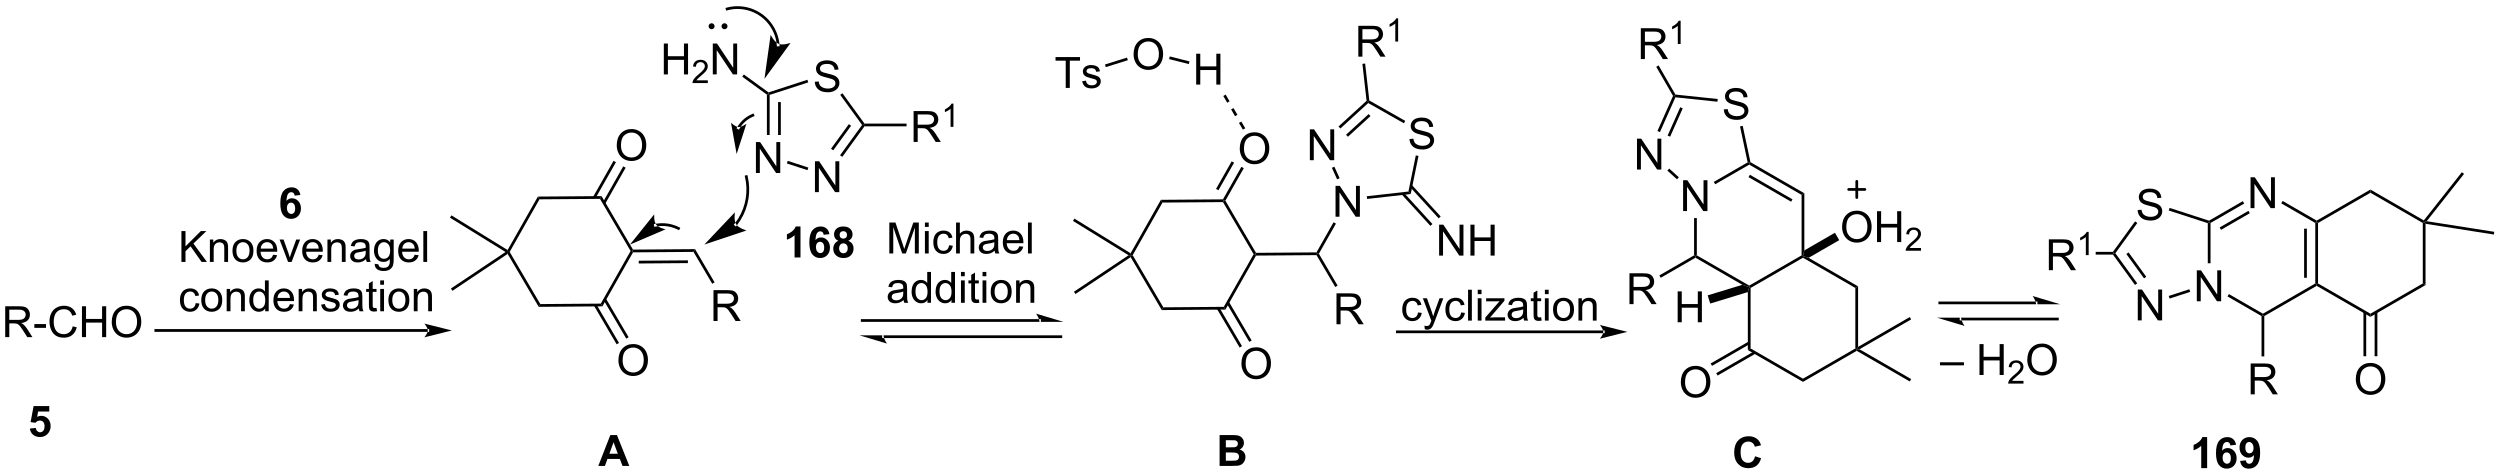 <?xml version="1.0" encoding="UTF-8"?>
<!DOCTYPE svg PUBLIC '-//W3C//DTD SVG 1.0//EN'
          'http://www.w3.org/TR/2001/REC-SVG-20010904/DTD/svg10.dtd'>
<svg stroke-dasharray="none" shape-rendering="auto" xmlns="http://www.w3.org/2000/svg" font-family="'Dialog'" text-rendering="auto" width="1024" fill-opacity="1" color-interpolation="auto" color-rendering="auto" preserveAspectRatio="xMidYMid meet" font-size="12px" viewBox="0 0 1024 195" fill="black" xmlns:xlink="http://www.w3.org/1999/xlink" stroke="black" image-rendering="auto" stroke-miterlimit="10" stroke-linecap="square" stroke-linejoin="miter" font-style="normal" stroke-width="1" height="195" stroke-dashoffset="0" font-weight="normal" stroke-opacity="1"
><!--Generated by the Batik Graphics2D SVG Generator--><defs id="genericDefs"
  /><g
  ><defs id="defs1"
    ><clipPath clipPathUnits="userSpaceOnUse" id="clipPath1"
      ><path d="M1.281 0.719 L478.015 0.719 L478.015 91.13 L1.281 91.13 L1.281 0.719 Z"
      /></clipPath
      ><clipPath clipPathUnits="userSpaceOnUse" id="clipPath2"
      ><path d="M35.658 147.834 L35.658 235.732 L499.137 235.732 L499.137 147.834 Z"
      /></clipPath
    ></defs
    ><g transform="scale(2.148,2.148) translate(-1.281,-0.719) matrix(1.029,0,0,1.029,-35.397,-151.343)"
    ><path d="M114.915 209.271 L114.915 209.271 L64.522 209.271 L64.267 209.271 L64.267 208.761 L64.522 208.761 L114.915 208.761 L115.171 208.761 L115.171 209.271 ZM119.38 209.016 L114.278 207.74 C114.278 207.74 114.915 208.458 114.915 209.016 C114.915 209.574 114.278 210.292 114.278 210.292 Z" stroke="none" clip-path="url(#clipPath2)"
    /></g
    ><g transform="matrix(2.209,0,0,2.209,-78.782,-326.622)"
    ><path d="M69.304 196.428 L69.304 190.702 L70.061 190.702 L70.061 193.54 L72.905 190.702 L73.934 190.702 L71.53 193.022 L74.038 196.428 L73.038 196.428 L70.999 193.53 L70.061 194.444 L70.061 196.428 L69.304 196.428 ZM74.582 196.428 L74.582 192.28 L75.215 192.28 L75.215 192.869 Q75.671 192.186 76.535 192.186 Q76.91 192.186 77.223 192.322 Q77.538 192.454 77.694 192.673 Q77.85 192.892 77.913 193.194 Q77.952 193.389 77.952 193.876 L77.952 196.428 L77.249 196.428 L77.249 193.905 Q77.249 193.475 77.166 193.262 Q77.085 193.048 76.876 192.923 Q76.668 192.796 76.387 192.796 Q75.936 192.796 75.611 193.082 Q75.285 193.366 75.285 194.163 L75.285 196.428 L74.582 196.428 ZM78.769 194.353 Q78.769 193.202 79.409 192.647 Q79.946 192.186 80.714 192.186 Q81.571 192.186 82.112 192.746 Q82.656 193.306 82.656 194.296 Q82.656 195.095 82.414 195.556 Q82.175 196.014 81.716 196.269 Q81.258 196.522 80.714 196.522 Q79.844 196.522 79.305 195.965 Q78.769 195.405 78.769 194.353 ZM79.492 194.353 Q79.492 195.15 79.839 195.548 Q80.188 195.944 80.714 195.944 Q81.237 195.944 81.584 195.546 Q81.933 195.147 81.933 194.329 Q81.933 193.561 81.584 193.165 Q81.235 192.767 80.714 192.767 Q80.188 192.767 79.839 193.163 Q79.492 193.556 79.492 194.353 ZM86.319 195.093 L87.046 195.181 Q86.874 195.819 86.408 196.171 Q85.944 196.522 85.223 196.522 Q84.311 196.522 83.778 195.962 Q83.246 195.4 83.246 194.389 Q83.246 193.343 83.785 192.764 Q84.325 192.186 85.184 192.186 Q86.015 192.186 86.541 192.754 Q87.069 193.319 87.069 194.345 Q87.069 194.408 87.067 194.533 L83.973 194.533 Q84.012 195.218 84.358 195.582 Q84.707 195.944 85.225 195.944 Q85.614 195.944 85.887 195.741 Q86.16 195.538 86.319 195.093 ZM84.012 193.954 L86.327 193.954 Q86.28 193.431 86.061 193.171 Q85.725 192.764 85.192 192.764 Q84.707 192.764 84.376 193.09 Q84.046 193.413 84.012 193.954 ZM89.081 196.428 L87.503 192.28 L88.245 192.28 L89.136 194.764 Q89.281 195.165 89.401 195.6 Q89.495 195.272 89.664 194.811 L90.586 192.28 L91.308 192.28 L89.737 196.428 L89.081 196.428 ZM94.769 195.093 L95.495 195.181 Q95.323 195.819 94.857 196.171 Q94.394 196.522 93.672 196.522 Q92.761 196.522 92.227 195.962 Q91.696 195.4 91.696 194.389 Q91.696 193.343 92.235 192.764 Q92.774 192.186 93.633 192.186 Q94.464 192.186 94.99 192.754 Q95.519 193.319 95.519 194.345 Q95.519 194.408 95.516 194.533 L92.422 194.533 Q92.461 195.218 92.808 195.582 Q93.156 195.944 93.675 195.944 Q94.063 195.944 94.336 195.741 Q94.61 195.538 94.769 195.093 ZM92.461 193.954 L94.776 193.954 Q94.729 193.431 94.511 193.171 Q94.175 192.764 93.641 192.764 Q93.156 192.764 92.826 193.09 Q92.495 193.413 92.461 193.954 ZM96.379 196.428 L96.379 192.28 L97.012 192.28 L97.012 192.869 Q97.468 192.186 98.332 192.186 Q98.707 192.186 99.02 192.322 Q99.335 192.454 99.491 192.673 Q99.647 192.892 99.71 193.194 Q99.749 193.389 99.749 193.876 L99.749 196.428 L99.046 196.428 L99.046 193.905 Q99.046 193.475 98.963 193.262 Q98.882 193.048 98.673 192.923 Q98.465 192.796 98.184 192.796 Q97.733 192.796 97.408 193.082 Q97.082 193.366 97.082 194.163 L97.082 196.428 L96.379 196.428 ZM103.534 195.915 Q103.144 196.249 102.781 196.387 Q102.422 196.522 102.008 196.522 Q101.323 196.522 100.956 196.189 Q100.589 195.853 100.589 195.335 Q100.589 195.03 100.727 194.777 Q100.867 194.525 101.091 194.374 Q101.315 194.22 101.597 194.142 Q101.805 194.087 102.222 194.038 Q103.073 193.936 103.477 193.796 Q103.479 193.65 103.479 193.611 Q103.479 193.181 103.281 193.006 Q103.011 192.767 102.479 192.767 Q101.985 192.767 101.748 192.941 Q101.511 193.116 101.399 193.556 L100.711 193.462 Q100.805 193.022 101.019 192.751 Q101.235 192.478 101.641 192.332 Q102.047 192.186 102.581 192.186 Q103.112 192.186 103.443 192.311 Q103.776 192.436 103.933 192.626 Q104.089 192.814 104.151 193.103 Q104.188 193.283 104.188 193.751 L104.188 194.689 Q104.188 195.671 104.232 195.931 Q104.276 196.189 104.409 196.428 L103.675 196.428 Q103.565 196.21 103.534 195.915 ZM103.477 194.345 Q103.094 194.501 102.328 194.611 Q101.894 194.673 101.714 194.751 Q101.534 194.829 101.435 194.981 Q101.339 195.131 101.339 195.314 Q101.339 195.595 101.552 195.783 Q101.766 195.97 102.175 195.97 Q102.581 195.97 102.896 195.793 Q103.214 195.616 103.362 195.306 Q103.477 195.069 103.477 194.603 L103.477 194.345 ZM105.147 196.772 L105.832 196.874 Q105.874 197.191 106.069 197.335 Q106.332 197.53 106.785 197.53 Q107.272 197.53 107.538 197.335 Q107.804 197.139 107.897 196.788 Q107.952 196.574 107.95 195.884 Q107.489 196.428 106.801 196.428 Q105.944 196.428 105.475 195.811 Q105.007 195.194 105.007 194.329 Q105.007 193.736 105.22 193.236 Q105.436 192.733 105.845 192.46 Q106.254 192.186 106.804 192.186 Q107.538 192.186 108.015 192.78 L108.015 192.28 L108.663 192.28 L108.663 195.866 Q108.663 196.835 108.465 197.238 Q108.27 197.644 107.84 197.879 Q107.413 198.113 106.788 198.113 Q106.046 198.113 105.588 197.777 Q105.132 197.444 105.147 196.772 ZM105.731 194.28 Q105.731 195.095 106.054 195.47 Q106.379 195.845 106.866 195.845 Q107.35 195.845 107.679 195.473 Q108.007 195.1 108.007 194.303 Q108.007 193.54 107.668 193.155 Q107.332 192.767 106.856 192.767 Q106.387 192.767 106.059 193.15 Q105.731 193.53 105.731 194.28 ZM112.565 195.093 L113.292 195.181 Q113.12 195.819 112.654 196.171 Q112.19 196.522 111.469 196.522 Q110.558 196.522 110.024 195.962 Q109.492 195.4 109.492 194.389 Q109.492 193.343 110.031 192.764 Q110.571 192.186 111.43 192.186 Q112.261 192.186 112.787 192.754 Q113.315 193.319 113.315 194.345 Q113.315 194.408 113.313 194.533 L110.219 194.533 Q110.258 195.218 110.604 195.582 Q110.953 195.944 111.472 195.944 Q111.86 195.944 112.133 195.741 Q112.406 195.538 112.565 195.093 ZM110.258 193.954 L112.573 193.954 Q112.526 193.431 112.308 193.171 Q111.972 192.764 111.438 192.764 Q110.953 192.764 110.623 193.09 Q110.292 193.413 110.258 193.954 ZM114.16 196.428 L114.16 190.702 L114.864 190.702 L114.864 196.428 L114.16 196.428 Z" stroke="none" clip-path="url(#clipPath2)"
    /></g
    ><g transform="matrix(2.209,0,0,2.209,-78.782,-326.622)"
    ><path d="M71.952 204.058 L72.645 204.149 Q72.53 204.862 72.064 205.268 Q71.598 205.672 70.918 205.672 Q70.067 205.672 69.548 205.115 Q69.03 204.558 69.03 203.518 Q69.03 202.847 69.251 202.344 Q69.475 201.839 69.931 201.589 Q70.387 201.336 70.921 201.336 Q71.598 201.336 72.028 201.677 Q72.457 202.018 72.577 202.649 L71.895 202.753 Q71.796 202.336 71.548 202.125 Q71.301 201.914 70.95 201.914 Q70.418 201.914 70.085 202.294 Q69.754 202.675 69.754 203.5 Q69.754 204.336 70.075 204.716 Q70.395 205.094 70.91 205.094 Q71.325 205.094 71.6 204.841 Q71.879 204.586 71.952 204.058 ZM72.983 203.503 Q72.983 202.352 73.624 201.797 Q74.16 201.336 74.929 201.336 Q75.785 201.336 76.327 201.896 Q76.871 202.456 76.871 203.446 Q76.871 204.245 76.629 204.706 Q76.39 205.164 75.931 205.419 Q75.473 205.672 74.929 205.672 Q74.059 205.672 73.52 205.115 Q72.983 204.555 72.983 203.503 ZM73.707 203.503 Q73.707 204.3 74.054 204.698 Q74.403 205.094 74.929 205.094 Q75.452 205.094 75.798 204.696 Q76.147 204.297 76.147 203.479 Q76.147 202.711 75.798 202.315 Q75.45 201.917 74.929 201.917 Q74.403 201.917 74.054 202.313 Q73.707 202.706 73.707 203.503 ZM77.696 205.578 L77.696 201.43 L78.328 201.43 L78.328 202.018 Q78.784 201.336 79.649 201.336 Q80.024 201.336 80.336 201.472 Q80.651 201.604 80.808 201.823 Q80.964 202.042 81.026 202.344 Q81.065 202.539 81.065 203.026 L81.065 205.578 L80.362 205.578 L80.362 203.055 Q80.362 202.625 80.279 202.412 Q80.198 202.198 79.99 202.073 Q79.781 201.946 79.5 201.946 Q79.05 201.946 78.724 202.232 Q78.399 202.516 78.399 203.313 L78.399 205.578 L77.696 205.578 ZM84.835 205.578 L84.835 205.055 Q84.442 205.672 83.676 205.672 Q83.179 205.672 82.762 205.399 Q82.348 205.125 82.119 204.636 Q81.89 204.143 81.89 203.508 Q81.89 202.886 82.095 202.381 Q82.304 201.875 82.718 201.607 Q83.132 201.336 83.645 201.336 Q84.02 201.336 84.311 201.495 Q84.606 201.651 84.788 201.906 L84.788 199.852 L85.489 199.852 L85.489 205.578 L84.835 205.578 ZM82.614 203.508 Q82.614 204.305 82.95 204.701 Q83.285 205.094 83.741 205.094 Q84.202 205.094 84.525 204.716 Q84.848 204.339 84.848 203.565 Q84.848 202.714 84.52 202.315 Q84.192 201.917 83.71 201.917 Q83.241 201.917 82.926 202.3 Q82.614 202.683 82.614 203.508 ZM89.433 204.243 L90.159 204.331 Q89.987 204.969 89.521 205.321 Q89.058 205.672 88.336 205.672 Q87.425 205.672 86.891 205.112 Q86.36 204.55 86.36 203.539 Q86.36 202.493 86.899 201.914 Q87.438 201.336 88.297 201.336 Q89.128 201.336 89.654 201.904 Q90.183 202.469 90.183 203.495 Q90.183 203.558 90.18 203.683 L87.086 203.683 Q87.125 204.368 87.472 204.732 Q87.821 205.094 88.339 205.094 Q88.727 205.094 89 204.891 Q89.274 204.688 89.433 204.243 ZM87.125 203.104 L89.44 203.104 Q89.394 202.581 89.175 202.321 Q88.839 201.914 88.305 201.914 Q87.821 201.914 87.49 202.24 Q87.159 202.563 87.125 203.104 ZM91.043 205.578 L91.043 201.43 L91.676 201.43 L91.676 202.018 Q92.132 201.336 92.996 201.336 Q93.371 201.336 93.684 201.472 Q93.999 201.604 94.155 201.823 Q94.311 202.042 94.374 202.344 Q94.413 202.539 94.413 203.026 L94.413 205.578 L93.71 205.578 L93.71 203.055 Q93.71 202.625 93.626 202.412 Q93.546 202.198 93.338 202.073 Q93.129 201.946 92.848 201.946 Q92.397 201.946 92.072 202.232 Q91.746 202.516 91.746 203.313 L91.746 205.578 L91.043 205.578 ZM95.211 204.339 L95.906 204.229 Q95.964 204.649 96.232 204.873 Q96.5 205.094 96.979 205.094 Q97.464 205.094 97.698 204.896 Q97.933 204.698 97.933 204.433 Q97.933 204.196 97.727 204.058 Q97.581 203.964 97.008 203.821 Q96.235 203.625 95.935 203.482 Q95.636 203.339 95.482 203.089 Q95.328 202.836 95.328 202.531 Q95.328 202.253 95.453 202.018 Q95.581 201.781 95.8 201.625 Q95.964 201.503 96.248 201.419 Q96.531 201.336 96.854 201.336 Q97.344 201.336 97.711 201.477 Q98.081 201.618 98.255 201.857 Q98.433 202.097 98.5 202.5 L97.813 202.594 Q97.766 202.274 97.539 202.094 Q97.315 201.914 96.906 201.914 Q96.422 201.914 96.214 202.076 Q96.008 202.235 96.008 202.448 Q96.008 202.586 96.094 202.696 Q96.18 202.808 96.362 202.883 Q96.469 202.922 96.985 203.063 Q97.729 203.261 98.024 203.388 Q98.321 203.516 98.487 203.758 Q98.656 204 98.656 204.36 Q98.656 204.711 98.451 205.021 Q98.245 205.331 97.857 205.503 Q97.472 205.672 96.985 205.672 Q96.175 205.672 95.75 205.336 Q95.328 205 95.211 204.339 ZM102.198 205.065 Q101.808 205.399 101.446 205.537 Q101.086 205.672 100.672 205.672 Q99.987 205.672 99.62 205.339 Q99.253 205.003 99.253 204.485 Q99.253 204.18 99.391 203.927 Q99.531 203.675 99.755 203.524 Q99.979 203.37 100.261 203.292 Q100.469 203.237 100.886 203.188 Q101.737 203.086 102.141 202.946 Q102.144 202.8 102.144 202.761 Q102.144 202.331 101.946 202.156 Q101.675 201.917 101.144 201.917 Q100.649 201.917 100.412 202.091 Q100.175 202.266 100.063 202.706 L99.375 202.612 Q99.469 202.172 99.683 201.901 Q99.899 201.628 100.305 201.482 Q100.711 201.336 101.245 201.336 Q101.776 201.336 102.107 201.461 Q102.44 201.586 102.597 201.776 Q102.753 201.964 102.815 202.253 Q102.852 202.433 102.852 202.901 L102.852 203.839 Q102.852 204.821 102.896 205.081 Q102.94 205.339 103.073 205.578 L102.339 205.578 Q102.229 205.36 102.198 205.065 ZM102.141 203.495 Q101.758 203.651 100.992 203.761 Q100.558 203.823 100.378 203.901 Q100.198 203.979 100.099 204.131 Q100.003 204.281 100.003 204.464 Q100.003 204.745 100.216 204.933 Q100.43 205.12 100.839 205.12 Q101.245 205.12 101.56 204.943 Q101.878 204.766 102.026 204.456 Q102.141 204.219 102.141 203.753 L102.141 203.495 ZM105.475 204.948 L105.577 205.571 Q105.28 205.633 105.046 205.633 Q104.663 205.633 104.452 205.513 Q104.241 205.391 104.155 205.193 Q104.069 204.995 104.069 204.362 L104.069 201.977 L103.554 201.977 L103.554 201.43 L104.069 201.43 L104.069 200.401 L104.77 199.979 L104.77 201.43 L105.475 201.43 L105.475 201.977 L104.77 201.977 L104.77 204.401 Q104.77 204.703 104.806 204.789 Q104.843 204.875 104.926 204.927 Q105.012 204.977 105.168 204.977 Q105.285 204.977 105.475 204.948 ZM106.167 200.659 L106.167 199.852 L106.87 199.852 L106.87 200.659 L106.167 200.659 ZM106.167 205.578 L106.167 201.43 L106.87 201.43 L106.87 205.578 L106.167 205.578 ZM107.679 203.503 Q107.679 202.352 108.319 201.797 Q108.856 201.336 109.624 201.336 Q110.481 201.336 111.022 201.896 Q111.567 202.456 111.567 203.446 Q111.567 204.245 111.325 204.706 Q111.085 205.164 110.626 205.419 Q110.168 205.672 109.624 205.672 Q108.754 205.672 108.215 205.115 Q107.679 204.555 107.679 203.503 ZM108.403 203.503 Q108.403 204.3 108.749 204.698 Q109.098 205.094 109.624 205.094 Q110.147 205.094 110.494 204.696 Q110.843 204.297 110.843 203.479 Q110.843 202.711 110.494 202.315 Q110.145 201.917 109.624 201.917 Q109.098 201.917 108.749 202.313 Q108.403 202.706 108.403 203.503 ZM112.391 205.578 L112.391 201.43 L113.024 201.43 L113.024 202.018 Q113.479 201.336 114.344 201.336 Q114.719 201.336 115.031 201.472 Q115.347 201.604 115.503 201.823 Q115.659 202.042 115.722 202.344 Q115.761 202.539 115.761 203.026 L115.761 205.578 L115.058 205.578 L115.058 203.055 Q115.058 202.625 114.974 202.412 Q114.894 202.198 114.685 202.073 Q114.477 201.946 114.196 201.946 Q113.745 201.946 113.419 202.232 Q113.094 202.516 113.094 203.313 L113.094 205.578 L112.391 205.578 Z" stroke="none" clip-path="url(#clipPath2)"
    /></g
    ><g transform="matrix(2.209,0,0,2.209,-78.782,-326.622)"
    ><path d="M135.401 184.312 L135.7 184.82 L130.168 194.575 L129.874 194.578 L129.783 194.221 Z" stroke="none" clip-path="url(#clipPath2)"
    /></g
    ><g transform="matrix(2.209,0,0,2.209,-78.782,-326.622)"
    ><path d="M129.791 194.94 L129.874 194.578 L130.168 194.575 L135.851 204.243 L135.56 204.756 Z" stroke="none" clip-path="url(#clipPath2)"
    /></g
    ><g transform="matrix(2.209,0,0,2.209,-78.782,-326.622)"
    ><path d="M135.56 204.756 L135.851 204.243 L147.065 204.156 L147.363 204.664 Z" stroke="none" clip-path="url(#clipPath2)"
    /></g
    ><g transform="matrix(2.209,0,0,2.209,-78.782,-326.622)"
    ><path d="M147.363 204.664 L147.065 204.156 L152.596 194.401 L152.891 194.399 L153.04 194.653 Z" stroke="none" clip-path="url(#clipPath2)"
    /></g
    ><g transform="matrix(2.209,0,0,2.209,-78.782,-326.622)"
    ><path d="M153.036 194.142 L152.891 194.399 L152.596 194.401 L146.913 184.733 L147.204 184.221 Z" stroke="none" clip-path="url(#clipPath2)"
    /></g
    ><g transform="matrix(2.209,0,0,2.209,-78.782,-326.622)"
    ><path d="M147.204 184.221 L146.913 184.733 L135.7 184.82 L135.401 184.312 Z" stroke="none" clip-path="url(#clipPath2)"
    /></g
    ><g transform="matrix(2.209,0,0,2.209,-78.782,-326.622)"
    ><path d="M150.023 174.827 Q150.023 173.399 150.789 172.595 Q151.555 171.787 152.766 171.787 Q153.557 171.787 154.193 172.168 Q154.831 172.545 155.164 173.222 Q155.5 173.899 155.5 174.759 Q155.5 175.631 155.148 176.319 Q154.797 177.006 154.151 177.36 Q153.508 177.715 152.76 177.715 Q151.953 177.715 151.315 177.324 Q150.68 176.931 150.351 176.256 Q150.023 175.579 150.023 174.827 ZM150.805 174.837 Q150.805 175.873 151.359 176.47 Q151.917 177.064 152.758 177.064 Q153.612 177.064 154.164 176.462 Q154.719 175.86 154.719 174.756 Q154.719 174.056 154.482 173.535 Q154.245 173.014 153.789 172.728 Q153.336 172.439 152.768 172.439 Q151.964 172.439 151.383 172.993 Q150.805 173.545 150.805 174.837 Z" stroke="none" clip-path="url(#clipPath2)"
    /></g
    ><g transform="matrix(2.209,0,0,2.209,-78.782,-326.622)"
    ><path d="M147.887 185.634 L151.673 178.957 L151.229 178.705 L147.443 185.382 ZM146.085 184.612 L149.871 177.935 L149.427 177.684 L145.641 184.36 Z" stroke="none" clip-path="url(#clipPath2)"
    /></g
    ><g transform="matrix(2.209,0,0,2.209,-78.782,-326.622)"
    ><path d="M150.334 214.692 Q150.334 213.265 151.099 212.461 Q151.865 211.653 153.076 211.653 Q153.868 211.653 154.503 212.034 Q155.141 212.411 155.474 213.088 Q155.81 213.765 155.81 214.625 Q155.81 215.497 155.459 216.185 Q155.107 216.872 154.461 217.226 Q153.818 217.581 153.071 217.581 Q152.263 217.581 151.625 217.19 Q150.99 216.797 150.662 216.122 Q150.334 215.445 150.334 214.692 ZM151.115 214.703 Q151.115 215.739 151.67 216.336 Q152.227 216.929 153.068 216.929 Q153.922 216.929 154.474 216.328 Q155.029 215.726 155.029 214.622 Q155.029 213.922 154.792 213.401 Q154.555 212.88 154.099 212.594 Q153.646 212.304 153.078 212.304 Q152.274 212.304 151.693 212.859 Q151.115 213.411 151.115 214.703 Z" stroke="none" clip-path="url(#clipPath2)"
    /></g
    ><g transform="matrix(2.209,0,0,2.209,-78.782,-326.622)"
    ><path d="M145.798 204.548 L150.004 211.703 L150.443 211.445 L146.238 204.29 ZM147.584 203.499 L151.789 210.654 L152.229 210.395 L148.024 203.24 Z" stroke="none" clip-path="url(#clipPath2)"
    /></g
    ><g transform="matrix(2.209,0,0,2.209,-78.782,-326.622)"
    ><path d="M129.402 194.586 L129.874 194.578 L129.791 194.94 L119.559 201.78 L119.275 201.356 Z" stroke="none" clip-path="url(#clipPath2)"
    /></g
    ><g transform="matrix(2.209,0,0,2.209,-78.782,-326.622)"
    ><path d="M129.783 194.221 L129.874 194.578 L129.402 194.586 L119.099 188.225 L119.367 187.791 Z" stroke="none" clip-path="url(#clipPath2)"
    /></g
    ><g transform="matrix(2.209,0,0,2.209,-78.782,-326.622)"
    ><path d="M153.04 194.653 L152.891 194.399 L153.036 194.142 L164.544 194.053 L164.254 194.565 ZM154.105 196.716 L163.221 196.645 L163.217 196.135 L154.101 196.206 Z" stroke="none" clip-path="url(#clipPath2)"
    /></g
    ><g transform="matrix(2.209,0,0,2.209,-78.782,-326.622)"
    ><path d="M167.961 207.381 L167.961 201.654 L170.5 201.654 Q171.265 201.654 171.664 201.808 Q172.062 201.961 172.299 202.352 Q172.539 202.743 172.539 203.217 Q172.539 203.826 172.143 204.245 Q171.75 204.662 170.924 204.774 Q171.226 204.92 171.383 205.06 Q171.713 205.365 172.01 205.821 L173.008 207.381 L172.054 207.381 L171.297 206.188 Q170.963 205.672 170.747 205.399 Q170.534 205.125 170.364 205.016 Q170.195 204.907 170.018 204.865 Q169.89 204.836 169.596 204.836 L168.719 204.836 L168.719 207.381 L167.961 207.381 ZM168.719 204.18 L170.346 204.18 Q170.867 204.18 171.159 204.073 Q171.453 203.967 171.604 203.73 Q171.758 203.493 171.758 203.217 Q171.758 202.81 171.461 202.55 Q171.166 202.287 170.531 202.287 L168.719 202.287 L168.719 204.18 Z" stroke="none" clip-path="url(#clipPath2)"
    /></g
    ><g transform="matrix(2.209,0,0,2.209,-78.782,-326.622)"
    ><path d="M164.254 194.565 L164.544 194.053 L168.169 200.22 L167.729 200.478 Z" stroke="none" clip-path="url(#clipPath2)"
    /></g
    ><g transform="matrix(2.209,0,0,2.209,-78.782,-326.622)"
    ><path d="M228.411 207.547 L228.411 207.547 L195.541 207.547 L195.286 207.547 L195.286 207.036 L195.541 207.036 L228.411 207.036 L228.666 207.036 L228.666 207.547 ZM232.875 207.547 L227.773 206.016 C227.773 206.016 228.411 206.877 228.411 207.547 ZM232.365 210.547 L232.365 210.547 L199.495 210.547 L199.24 210.547 L199.24 210.036 L199.495 210.036 L232.365 210.036 L232.62 210.036 L232.62 210.547 ZM195.031 210.036 L200.133 211.567 C200.133 211.567 199.495 210.706 199.495 210.036 Z" stroke="none" clip-path="url(#clipPath2)"
    /></g
    ><g transform="matrix(2.209,0,0,2.209,-78.782,-326.622)"
    ><path d="M200.565 194.855 L200.565 189.128 L201.705 189.128 L203.062 193.183 Q203.249 193.748 203.335 194.029 Q203.432 193.717 203.64 193.112 L205.01 189.128 L206.031 189.128 L206.031 194.855 L205.299 194.855 L205.299 190.06 L203.635 194.855 L202.952 194.855 L201.296 189.98 L201.296 194.855 L200.565 194.855 ZM207.166 189.935 L207.166 189.128 L207.869 189.128 L207.869 189.935 L207.166 189.935 ZM207.166 194.855 L207.166 190.706 L207.869 190.706 L207.869 194.855 L207.166 194.855 ZM211.647 193.334 L212.339 193.425 Q212.225 194.138 211.758 194.545 Q211.292 194.948 210.613 194.948 Q209.761 194.948 209.243 194.391 Q208.725 193.834 208.725 192.795 Q208.725 192.123 208.946 191.62 Q209.17 191.115 209.626 190.865 Q210.081 190.612 210.615 190.612 Q211.292 190.612 211.722 190.954 Q212.152 191.295 212.272 191.925 L211.589 192.029 Q211.49 191.612 211.243 191.401 Q210.995 191.19 210.644 191.19 Q210.113 191.19 209.779 191.571 Q209.449 191.951 209.449 192.776 Q209.449 193.612 209.769 193.993 Q210.089 194.37 210.605 194.37 Q211.019 194.37 211.295 194.118 Q211.574 193.862 211.647 193.334 ZM212.941 194.855 L212.941 189.128 L213.644 189.128 L213.644 191.183 Q214.136 190.612 214.886 190.612 Q215.347 190.612 215.685 190.795 Q216.027 190.974 216.173 191.295 Q216.318 191.615 216.318 192.224 L216.318 194.855 L215.615 194.855 L215.615 192.224 Q215.615 191.698 215.386 191.459 Q215.16 191.217 214.74 191.217 Q214.428 191.217 214.152 191.381 Q213.878 191.542 213.761 191.821 Q213.644 192.097 213.644 192.584 L213.644 194.855 L212.941 194.855 ZM220.096 194.342 Q219.705 194.675 219.343 194.813 Q218.984 194.948 218.57 194.948 Q217.885 194.948 217.518 194.615 Q217.15 194.279 217.15 193.761 Q217.15 193.456 217.288 193.204 Q217.429 192.951 217.653 192.8 Q217.877 192.646 218.158 192.568 Q218.367 192.513 218.783 192.464 Q219.635 192.362 220.038 192.222 Q220.041 192.076 220.041 192.037 Q220.041 191.607 219.843 191.433 Q219.572 191.193 219.041 191.193 Q218.546 191.193 218.309 191.368 Q218.072 191.542 217.96 191.982 L217.273 191.888 Q217.367 191.448 217.58 191.178 Q217.796 190.904 218.202 190.758 Q218.609 190.612 219.143 190.612 Q219.674 190.612 220.005 190.737 Q220.338 190.862 220.494 191.053 Q220.65 191.24 220.713 191.529 Q220.749 191.709 220.749 192.178 L220.749 193.115 Q220.749 194.097 220.794 194.357 Q220.838 194.615 220.971 194.855 L220.236 194.855 Q220.127 194.636 220.096 194.342 ZM220.038 192.771 Q219.656 192.928 218.89 193.037 Q218.455 193.099 218.275 193.178 Q218.096 193.256 217.997 193.407 Q217.9 193.558 217.9 193.74 Q217.9 194.021 218.114 194.209 Q218.327 194.396 218.736 194.396 Q219.143 194.396 219.458 194.219 Q219.775 194.042 219.924 193.732 Q220.038 193.495 220.038 193.029 L220.038 192.771 ZM224.678 193.519 L225.404 193.607 Q225.232 194.245 224.766 194.597 Q224.303 194.948 223.581 194.948 Q222.67 194.948 222.136 194.388 Q221.605 193.826 221.605 192.815 Q221.605 191.769 222.144 191.19 Q222.683 190.612 223.542 190.612 Q224.373 190.612 224.899 191.18 Q225.428 191.745 225.428 192.771 Q225.428 192.834 225.425 192.959 L222.331 192.959 Q222.37 193.644 222.717 194.008 Q223.066 194.37 223.584 194.37 Q223.972 194.37 224.245 194.167 Q224.519 193.964 224.678 193.519 ZM222.37 192.381 L224.685 192.381 Q224.639 191.857 224.42 191.597 Q224.084 191.19 223.55 191.19 Q223.066 191.19 222.735 191.516 Q222.404 191.839 222.37 192.381 ZM226.273 194.855 L226.273 189.128 L226.976 189.128 L226.976 194.855 L226.273 194.855 Z" stroke="none" clip-path="url(#clipPath2)"
    /></g
    ><g transform="matrix(2.209,0,0,2.209,-78.782,-326.622)"
    ><path d="M203.205 203.492 Q202.815 203.825 202.452 203.963 Q202.093 204.098 201.679 204.098 Q200.994 204.098 200.627 203.765 Q200.26 203.429 200.26 202.911 Q200.26 202.606 200.398 202.353 Q200.538 202.101 200.762 201.95 Q200.986 201.796 201.268 201.718 Q201.476 201.663 201.893 201.614 Q202.744 201.512 203.148 201.372 Q203.15 201.226 203.15 201.187 Q203.15 200.757 202.952 200.583 Q202.682 200.343 202.15 200.343 Q201.656 200.343 201.419 200.518 Q201.182 200.692 201.07 201.132 L200.382 201.038 Q200.476 200.598 200.69 200.327 Q200.906 200.054 201.312 199.908 Q201.718 199.762 202.252 199.762 Q202.783 199.762 203.114 199.887 Q203.447 200.012 203.603 200.202 Q203.76 200.39 203.822 200.679 Q203.859 200.859 203.859 201.327 L203.859 202.265 Q203.859 203.247 203.903 203.507 Q203.947 203.765 204.08 204.005 L203.346 204.005 Q203.236 203.786 203.205 203.492 ZM203.148 201.921 Q202.765 202.077 201.999 202.187 Q201.565 202.249 201.385 202.327 Q201.205 202.406 201.106 202.557 Q201.01 202.708 201.01 202.89 Q201.01 203.171 201.223 203.359 Q201.437 203.546 201.846 203.546 Q202.252 203.546 202.567 203.369 Q202.885 203.192 203.033 202.882 Q203.148 202.645 203.148 202.179 L203.148 201.921 ZM207.639 204.005 L207.639 203.481 Q207.245 204.098 206.48 204.098 Q205.982 204.098 205.566 203.825 Q205.152 203.552 204.923 203.062 Q204.693 202.57 204.693 201.934 Q204.693 201.312 204.899 200.807 Q205.107 200.302 205.522 200.033 Q205.935 199.762 206.449 199.762 Q206.824 199.762 207.115 199.921 Q207.41 200.077 207.592 200.333 L207.592 198.278 L208.292 198.278 L208.292 204.005 L207.639 204.005 ZM205.417 201.934 Q205.417 202.731 205.753 203.127 Q206.089 203.52 206.545 203.52 Q207.006 203.52 207.329 203.143 Q207.652 202.765 207.652 201.992 Q207.652 201.14 207.324 200.742 Q206.995 200.343 206.514 200.343 Q206.045 200.343 205.73 200.726 Q205.417 201.109 205.417 201.934 ZM212.088 204.005 L212.088 203.481 Q211.695 204.098 210.929 204.098 Q210.432 204.098 210.015 203.825 Q209.601 203.552 209.372 203.062 Q209.143 202.57 209.143 201.934 Q209.143 201.312 209.348 200.807 Q209.557 200.302 209.971 200.033 Q210.385 199.762 210.898 199.762 Q211.273 199.762 211.565 199.921 Q211.859 200.077 212.041 200.333 L212.041 198.278 L212.742 198.278 L212.742 204.005 L212.088 204.005 ZM209.867 201.934 Q209.867 202.731 210.202 203.127 Q210.538 203.52 210.994 203.52 Q211.455 203.52 211.778 203.143 Q212.101 202.765 212.101 201.992 Q212.101 201.14 211.773 200.742 Q211.445 200.343 210.963 200.343 Q210.494 200.343 210.179 200.726 Q209.867 201.109 209.867 201.934 ZM213.85 199.085 L213.85 198.278 L214.553 198.278 L214.553 199.085 L213.85 199.085 ZM213.85 204.005 L213.85 199.856 L214.553 199.856 L214.553 204.005 L213.85 204.005 ZM217.158 203.374 L217.26 203.997 Q216.963 204.059 216.728 204.059 Q216.346 204.059 216.135 203.94 Q215.924 203.817 215.838 203.619 Q215.752 203.421 215.752 202.788 L215.752 200.403 L215.236 200.403 L215.236 199.856 L215.752 199.856 L215.752 198.827 L216.452 198.406 L216.452 199.856 L217.158 199.856 L217.158 200.403 L216.452 200.403 L216.452 202.827 Q216.452 203.13 216.489 203.215 Q216.525 203.302 216.609 203.353 Q216.695 203.403 216.851 203.403 Q216.968 203.403 217.158 203.374 ZM217.85 199.085 L217.85 198.278 L218.553 198.278 L218.553 199.085 L217.85 199.085 ZM217.85 204.005 L217.85 199.856 L218.553 199.856 L218.553 204.005 L217.85 204.005 ZM219.361 201.929 Q219.361 200.778 220.002 200.223 Q220.538 199.762 221.307 199.762 Q222.163 199.762 222.705 200.322 Q223.249 200.882 223.249 201.872 Q223.249 202.671 223.007 203.132 Q222.768 203.59 222.309 203.846 Q221.851 204.098 221.307 204.098 Q220.437 204.098 219.898 203.541 Q219.361 202.981 219.361 201.929 ZM220.085 201.929 Q220.085 202.726 220.432 203.124 Q220.781 203.52 221.307 203.52 Q221.83 203.52 222.176 203.122 Q222.525 202.723 222.525 201.906 Q222.525 201.137 222.176 200.742 Q221.827 200.343 221.307 200.343 Q220.781 200.343 220.432 200.739 Q220.085 201.132 220.085 201.929 ZM224.074 204.005 L224.074 199.856 L224.706 199.856 L224.706 200.445 Q225.162 199.762 226.027 199.762 Q226.402 199.762 226.714 199.898 Q227.029 200.031 227.185 200.249 Q227.342 200.468 227.404 200.77 Q227.443 200.965 227.443 201.452 L227.443 204.005 L226.74 204.005 L226.74 201.481 Q226.74 201.052 226.657 200.838 Q226.576 200.624 226.368 200.499 Q226.16 200.372 225.878 200.372 Q225.428 200.372 225.102 200.658 Q224.777 200.942 224.777 201.739 L224.777 204.005 L224.074 204.005 Z" stroke="none" clip-path="url(#clipPath2)"
    /></g
    ><g transform="matrix(2.209,0,0,2.209,-78.782,-326.622)"
    ><path d="M175.829 179.933 L175.829 174.207 L176.607 174.207 L179.615 178.701 L179.615 174.207 L180.342 174.207 L180.342 179.933 L179.563 179.933 L176.555 175.433 L176.555 179.933 L175.829 179.933 Z" stroke="none" clip-path="url(#clipPath2)"
    /></g
    ><g transform="matrix(2.209,0,0,2.209,-78.782,-326.622)"
    ><path d="M186.774 183.489 L186.774 177.763 L187.553 177.763 L190.561 182.258 L190.561 177.763 L191.287 177.763 L191.287 183.489 L190.508 183.489 L187.501 178.989 L187.501 183.489 L186.774 183.489 Z" stroke="none" clip-path="url(#clipPath2)"
    /></g
    ><g transform="matrix(2.209,0,0,2.209,-78.782,-326.622)"
    ><path d="M186.749 163.027 L187.465 162.964 Q187.515 163.394 187.7 163.67 Q187.887 163.946 188.278 164.115 Q188.668 164.285 189.155 164.285 Q189.59 164.285 189.921 164.157 Q190.254 164.027 190.416 163.803 Q190.577 163.579 190.577 163.313 Q190.577 163.043 190.421 162.842 Q190.265 162.642 189.905 162.504 Q189.676 162.415 188.887 162.225 Q188.098 162.035 187.78 161.868 Q187.372 161.652 187.168 161.334 Q186.968 161.017 186.968 160.621 Q186.968 160.188 187.213 159.811 Q187.46 159.433 187.931 159.238 Q188.405 159.043 188.984 159.043 Q189.622 159.043 190.106 159.248 Q190.593 159.454 190.853 159.852 Q191.116 160.251 191.137 160.754 L190.411 160.808 Q190.351 160.267 190.012 159.99 Q189.676 159.712 189.015 159.712 Q188.327 159.712 188.012 159.964 Q187.7 160.214 187.7 160.571 Q187.7 160.879 187.921 161.079 Q188.14 161.277 189.064 161.488 Q189.989 161.696 190.333 161.852 Q190.833 162.082 191.07 162.436 Q191.309 162.79 191.309 163.251 Q191.309 163.707 191.046 164.113 Q190.786 164.517 190.293 164.743 Q189.804 164.967 189.192 164.967 Q188.413 164.967 187.887 164.74 Q187.364 164.511 187.064 164.058 Q186.765 163.602 186.749 163.027 Z" stroke="none" clip-path="url(#clipPath2)"
    /></g
    ><g transform="matrix(2.209,0,0,2.209,-78.782,-326.622)"
    ><path d="M177.864 165.405 L178.119 165.274 L178.375 165.46 L178.375 172.895 L177.864 172.895 ZM179.936 166.78 L179.936 172.895 L180.446 172.895 L180.446 166.78 Z" stroke="none" clip-path="url(#clipPath2)"
    /></g
    ><g transform="matrix(2.209,0,0,2.209,-78.782,-326.622)"
    ><path d="M181.57 178.172 L181.727 177.687 L185.549 178.929 L185.391 179.414 Z" stroke="none" clip-path="url(#clipPath2)"
    /></g
    ><g transform="matrix(2.209,0,0,2.209,-78.782,-326.622)"
    ><path d="M191.844 176.949 L191.431 176.649 L195.514 171.029 L195.829 171.029 L195.959 171.284 ZM190.168 175.731 L193.475 171.179 L193.062 170.879 L189.755 175.431 Z" stroke="none" clip-path="url(#clipPath2)"
    /></g
    ><g transform="matrix(2.209,0,0,2.209,-78.782,-326.622)"
    ><path d="M195.959 170.774 L195.829 171.029 L195.514 171.029 L191.46 165.449 L191.873 165.149 Z" stroke="none" clip-path="url(#clipPath2)"
    /></g
    ><g transform="matrix(2.209,0,0,2.209,-78.782,-326.622)"
    ><path d="M185.373 162.649 L185.531 163.135 L178.375 165.46 L178.119 165.274 L178.164 164.992 Z" stroke="none" clip-path="url(#clipPath2)"
    /></g
    ><g transform="matrix(2.209,0,0,2.209,-78.782,-326.622)"
    ><path d="M158.751 161.66 L158.751 155.933 L159.508 155.933 L159.508 158.285 L162.485 158.285 L162.485 155.933 L163.243 155.933 L163.243 161.66 L162.485 161.66 L162.485 158.959 L159.508 158.959 L159.508 161.66 L158.751 161.66 Z" stroke="none" clip-path="url(#clipPath2)"
    /></g
    ><g transform="matrix(2.209,0,0,2.209,-78.782,-326.622)"
    ><path d="M166.909 162.752 L166.909 163.26 L164.069 163.26 Q164.063 163.069 164.131 162.893 Q164.239 162.604 164.477 162.322 Q164.718 162.041 165.169 161.672 Q165.868 161.098 166.114 160.762 Q166.36 160.426 166.36 160.127 Q166.36 159.815 166.136 159.6 Q165.913 159.383 165.552 159.383 Q165.171 159.383 164.942 159.612 Q164.714 159.84 164.712 160.244 L164.169 160.19 Q164.225 159.582 164.589 159.266 Q164.952 158.947 165.563 158.947 Q166.182 158.947 166.542 159.291 Q166.903 159.633 166.903 160.139 Q166.903 160.397 166.798 160.647 Q166.692 160.895 166.446 161.17 Q166.202 161.445 165.633 161.926 Q165.159 162.324 165.024 162.467 Q164.889 162.609 164.802 162.752 L166.909 162.752 Z" stroke="none" clip-path="url(#clipPath2)"
    /></g
    ><g transform="matrix(2.209,0,0,2.209,-78.782,-326.622)"
    ><path d="M167.834 161.66 L167.834 155.933 L168.612 155.933 L171.62 160.428 L171.62 155.933 L172.347 155.933 L172.347 161.66 L171.568 161.66 L168.56 157.16 L168.56 161.66 L167.834 161.66 Z" stroke="none" clip-path="url(#clipPath2)"
    /></g
    ><g transform="matrix(2.209,0,0,2.209,-78.782,-326.622)"
    ><path d="M178.164 164.992 L178.119 165.274 L177.864 165.405 L173.289 162.08 L173.589 161.668 Z" stroke="none" clip-path="url(#clipPath2)"
    /></g
    ><g transform="matrix(2.209,0,0,2.209,-78.782,-326.622)"
    ><path d="M205.068 174.179 L205.068 168.452 L207.607 168.452 Q208.373 168.452 208.771 168.606 Q209.17 168.76 209.407 169.15 Q209.646 169.541 209.646 170.015 Q209.646 170.624 209.251 171.043 Q208.857 171.46 208.032 171.572 Q208.334 171.718 208.49 171.858 Q208.821 172.163 209.118 172.619 L210.115 174.179 L209.162 174.179 L208.404 172.986 Q208.071 172.47 207.855 172.197 Q207.641 171.924 207.472 171.814 Q207.303 171.705 207.126 171.663 Q206.998 171.635 206.704 171.635 L205.826 171.635 L205.826 174.179 L205.068 174.179 ZM205.826 170.978 L207.454 170.978 Q207.975 170.978 208.266 170.871 Q208.56 170.765 208.712 170.528 Q208.865 170.291 208.865 170.015 Q208.865 169.608 208.568 169.348 Q208.274 169.085 207.639 169.085 L205.826 169.085 L205.826 170.978 Z" stroke="none" clip-path="url(#clipPath2)"
    /></g
    ><g transform="matrix(2.209,0,0,2.209,-78.782,-326.622)"
    ><path d="M212.452 171.379 L211.924 171.379 L211.924 168.018 Q211.733 168.199 211.424 168.381 Q211.116 168.562 210.87 168.654 L210.87 168.144 Q211.311 167.935 211.641 167.641 Q211.973 167.344 212.112 167.066 L212.452 167.066 L212.452 171.379 Z" stroke="none" clip-path="url(#clipPath2)"
    /></g
    ><g transform="matrix(2.209,0,0,2.209,-78.782,-326.622)"
    ><path d="M195.959 171.284 L195.829 171.029 L195.959 170.774 L203.759 170.774 L203.759 171.284 Z" stroke="none" clip-path="url(#clipPath2)"
    /></g
    ><g transform="matrix(2.209,0,0,2.209,-78.782,-326.622)"
    ><path d="M167.61 153.025 C167.444 153.025 167.31 152.891 167.31 152.725 C167.31 152.56 167.444 152.425 167.61 152.425 C167.775 152.425 167.91 152.56 167.91 152.725 C167.91 152.891 167.775 153.025 167.61 153.025" stroke="none" clip-path="url(#clipPath2)"
    /></g
    ><g stroke-width="0.51" transform="matrix(2.209,0,0,2.209,-78.782,-326.622)" stroke-linejoin="round" stroke-linecap="round"
    ><path fill="none" d="M167.61 153.025 C167.444 153.025 167.31 152.891 167.31 152.725 C167.31 152.56 167.444 152.425 167.61 152.425 C167.775 152.425 167.91 152.56 167.91 152.725 C167.91 152.891 167.775 153.025 167.61 153.025" clip-path="url(#clipPath2)"
    /></g
    ><g transform="matrix(2.209,0,0,2.209,-78.782,-326.622)"
    ><path d="M170.008 153.025 C169.842 153.025 169.708 152.891 169.708 152.725 C169.708 152.56 169.842 152.425 170.008 152.425 C170.173 152.425 170.307 152.56 170.307 152.725 C170.307 152.891 170.173 153.025 170.008 153.025" stroke="none" clip-path="url(#clipPath2)"
    /></g
    ><g stroke-width="0.51" transform="matrix(2.209,0,0,2.209,-78.782,-326.622)" stroke-linejoin="round" stroke-linecap="round"
    ><path fill="none" d="M170.008 153.025 C169.842 153.025 169.708 152.891 169.708 152.725 C169.708 152.56 169.842 152.425 170.008 152.425 C170.173 152.425 170.307 152.56 170.307 152.725 C170.307 152.891 170.173 153.025 170.008 153.025" clip-path="url(#clipPath2)"
    /></g
    ><g transform="matrix(2.209,0,0,2.209,-78.782,-326.622)"
    ><path d="M179.696 156.219 L179.696 156.219 C179.696 156.219 179.696 156.219 179.696 156.218 L179.696 156.218 C179.696 156.218 179.696 156.217 179.696 156.217 L179.95 156.198 L179.696 156.22 C179.696 156.218 179.696 156.215 179.696 156.213 L179.696 156.213 C179.696 156.213 179.696 156.212 179.696 156.212 L179.95 156.193 L179.696 156.215 C179.696 156.213 179.695 156.212 179.695 156.21 L179.695 156.21 C179.695 156.208 179.695 156.207 179.695 156.205 L179.695 156.205 C179.694 156.192 179.693 156.18 179.692 156.167 L179.692 156.167 C179.687 156.117 179.682 156.067 179.677 156.016 L179.93 155.989 L179.677 156.017 C179.666 155.916 179.653 155.816 179.637 155.716 L179.89 155.678 L179.637 155.716 C179.516 154.915 179.259 154.125 178.86 153.379 L178.86 153.379 C178.064 151.886 176.806 150.766 175.339 150.127 L175.44 149.893 L175.339 150.127 C173.871 149.488 172.194 149.33 170.559 149.763 L170.312 149.829 L170.181 149.336 L170.428 149.27 C172.178 148.806 173.972 148.975 175.542 149.659 L175.542 149.659 C177.112 150.343 178.458 151.542 179.31 153.138 L179.085 153.259 L179.31 153.138 C179.737 153.937 180.012 154.782 180.142 155.639 L180.142 155.639 C180.158 155.746 180.172 155.853 180.184 155.961 L180.184 155.961 C180.19 156.015 180.195 156.068 180.2 156.122 L179.946 156.144 L180.2 156.122 C180.201 156.135 180.202 156.149 180.203 156.162 L179.949 156.184 L180.203 156.162 C180.203 156.164 180.203 156.165 180.204 156.167 L180.204 156.167 C180.204 156.168 180.204 156.17 180.204 156.172 L180.204 156.174 C180.204 156.174 180.204 156.174 180.204 156.174 L180.204 156.174 C180.204 156.174 180.204 156.175 180.204 156.177 L180.205 156.179 C180.205 156.18 180.205 156.18 180.205 156.18 L180.205 156.18 C180.205 156.18 180.205 156.18 180.205 156.18 L180.224 156.434 L179.716 156.473 ZM177.413 162.48 L182.264 155.812 C182.264 155.812 180.846 156.317 180.035 155.99 C179.224 155.662 178.555 154.313 178.555 154.313 Z" stroke="none" clip-path="url(#clipPath2)"
    /></g
    ><g transform="matrix(2.209,0,0,2.209,-78.782,-326.622)"
    ><path d="M172.361 171.434 L172.361 171.434 C172.361 171.434 172.361 171.434 172.361 171.434 L172.361 171.434 C172.361 171.433 172.359 171.437 172.357 171.441 L172.359 171.437 L172.36 171.435 L172.581 171.562 L172.36 171.435 C172.361 171.434 172.362 171.432 172.363 171.43 L172.363 171.43 C172.363 171.43 172.363 171.43 172.363 171.429 L172.583 171.559 L172.363 171.43 L172.367 171.423 L172.367 171.423 C172.37 171.417 172.373 171.412 172.376 171.408 L172.376 171.407 C172.388 171.387 172.4 171.367 172.412 171.347 L172.412 171.347 C172.461 171.266 172.512 171.186 172.564 171.108 L172.564 171.108 C172.775 170.796 173.014 170.505 173.28 170.24 L173.28 170.24 C173.812 169.711 174.446 169.286 175.153 168.995 L175.389 168.898 L175.583 169.369 L175.347 169.466 C174.703 169.732 174.125 170.12 173.64 170.602 L173.46 170.421 L173.64 170.602 C173.398 170.843 173.179 171.108 172.988 171.393 L172.776 171.25 L172.988 171.393 C172.94 171.464 172.894 171.536 172.849 171.61 L172.631 171.478 L172.849 171.61 C172.838 171.629 172.827 171.647 172.816 171.666 L172.596 171.537 L172.816 171.666 C172.813 171.671 172.81 171.675 172.808 171.68 L172.588 171.551 L172.808 171.679 L172.804 171.687 L172.803 171.688 C172.803 171.688 172.803 171.688 172.803 171.688 L172.803 171.688 C172.803 171.688 172.803 171.688 172.802 171.689 L172.802 171.689 L172.801 171.691 L172.58 171.564 L172.804 171.687 C172.801 171.692 172.798 171.696 172.798 171.696 L172.798 171.696 C172.798 171.696 172.798 171.696 172.798 171.696 L172.667 171.915 L172.23 171.653 ZM172.253 176.423 L174.067 170.799 C174.067 170.799 173.215 171.46 172.589 171.418 C171.964 171.376 171.207 170.607 171.207 170.607 Z" stroke="none" clip-path="url(#clipPath2)"
    /></g
    ><g transform="matrix(2.209,0,0,2.209,-78.782,-326.622)"
    ><path d="M171.881 189.341 L171.881 189.341 C171.881 189.341 171.881 189.341 171.881 189.341 L171.881 189.341 C171.882 189.34 171.879 189.343 171.876 189.347 L171.877 189.346 C171.878 189.345 171.879 189.343 171.88 189.343 L171.88 189.343 C171.88 189.343 171.88 189.342 171.88 189.342 L171.88 189.342 C171.88 189.342 171.88 189.342 171.88 189.342 L172.08 189.501 L171.879 189.343 C171.881 189.341 171.883 189.339 171.885 189.336 L172.085 189.494 L171.885 189.336 C171.888 189.333 171.891 189.329 171.894 189.324 L171.894 189.324 C171.92 189.291 171.946 189.258 171.971 189.225 L172.174 189.38 L171.971 189.225 C172.175 188.958 172.367 188.681 172.545 188.393 L172.762 188.527 L172.545 188.393 C173.258 187.241 173.728 185.972 173.941 184.66 L174.193 184.701 L173.941 184.66 C174.155 183.349 174.113 181.996 173.803 180.678 L173.745 180.429 L174.241 180.313 L174.3 180.561 C174.625 181.945 174.669 183.366 174.445 184.742 L174.445 184.742 C174.221 186.119 173.728 187.452 172.979 188.661 L172.979 188.661 C172.792 188.964 172.591 189.255 172.377 189.535 L172.377 189.535 C172.35 189.57 172.323 189.605 172.296 189.639 L172.095 189.482 L172.296 189.639 C172.293 189.643 172.289 189.648 172.285 189.653 L172.285 189.653 C172.284 189.654 172.283 189.656 172.281 189.658 L172.28 189.659 C172.28 189.66 172.28 189.66 172.28 189.66 L172.28 189.66 C172.28 189.66 172.28 189.66 172.28 189.66 L172.28 189.66 C172.279 189.66 172.28 189.659 172.281 189.658 L172.079 189.502 L172.281 189.657 C172.278 189.662 172.275 189.665 172.275 189.665 L172.275 189.665 C172.275 189.665 172.275 189.665 172.275 189.665 L172.113 189.862 L171.719 189.538 ZM166.259 193.207 L174.082 190.599 C174.082 190.599 172.634 190.186 172.164 189.448 C171.695 188.71 171.934 187.224 171.934 187.224 Z" stroke="none" clip-path="url(#clipPath2)"
    /></g
    ><g transform="matrix(2.209,0,0,2.209,-78.782,-326.622)"
    ><path d="M157.143 189.374 L157.143 189.374 L157.144 189.374 L157.19 189.625 L157.14 189.375 C157.14 189.375 157.14 189.375 157.141 189.375 L157.141 189.375 C157.142 189.374 157.144 189.374 157.147 189.373 L157.193 189.624 L157.144 189.374 C157.148 189.373 157.151 189.372 157.155 189.372 L157.203 189.622 L157.155 189.372 C157.182 189.367 157.209 189.361 157.237 189.357 L157.282 189.608 L157.237 189.357 C157.346 189.337 157.457 189.32 157.567 189.305 L157.567 189.305 C158.01 189.247 158.46 189.231 158.911 189.26 L158.895 189.514 L158.911 189.26 C159.814 189.317 160.719 189.552 161.578 189.982 L161.806 190.096 L161.578 190.552 L161.35 190.438 C160.553 190.04 159.714 189.822 158.879 189.769 L158.879 189.769 C158.461 189.742 158.044 189.757 157.634 189.811 L157.601 189.558 L157.634 189.811 C157.531 189.824 157.429 189.84 157.327 189.859 L157.327 189.859 C157.302 189.863 157.276 189.868 157.251 189.873 L157.25 189.873 C157.248 189.874 157.245 189.874 157.242 189.875 L157.239 189.875 C157.241 189.875 157.242 189.875 157.242 189.875 L157.242 189.875 C157.242 189.875 157.242 189.875 157.241 189.875 L157.237 189.876 L157.236 189.876 L156.985 189.922 L156.892 189.421 ZM152.473 193.207 L159.081 190.378 C159.081 190.378 157.793 190.124 157.332 189.516 C156.871 188.909 156.972 187.601 156.972 187.601 Z" stroke="none" clip-path="url(#clipPath2)"
    /></g
    ><g transform="matrix(2.209,0,0,2.209,-78.782,-326.622)"
    ><path d="M250.922 184.912 L251.22 185.42 L245.689 195.175 L245.395 195.177 L245.303 194.821 Z" stroke="none" clip-path="url(#clipPath2)"
    /></g
    ><g transform="matrix(2.209,0,0,2.209,-78.782,-326.622)"
    ><path d="M245.312 195.539 L245.395 195.177 L245.689 195.175 L251.372 204.843 L251.081 205.355 Z" stroke="none" clip-path="url(#clipPath2)"
    /></g
    ><g transform="matrix(2.209,0,0,2.209,-78.782,-326.622)"
    ><path d="M251.081 205.355 L251.372 204.843 L262.585 204.755 L262.884 205.263 Z" stroke="none" clip-path="url(#clipPath2)"
    /></g
    ><g transform="matrix(2.209,0,0,2.209,-78.782,-326.622)"
    ><path d="M262.884 205.263 L262.585 204.755 L268.117 195 L268.411 194.998 L268.56 195.252 Z" stroke="none" clip-path="url(#clipPath2)"
    /></g
    ><g transform="matrix(2.209,0,0,2.209,-78.782,-326.622)"
    ><path d="M268.557 194.742 L268.411 194.998 L268.117 195 L262.434 185.333 L262.579 185.076 L262.874 185.074 Z" stroke="none" clip-path="url(#clipPath2)"
    /></g
    ><g transform="matrix(2.209,0,0,2.209,-78.782,-326.622)"
    ><path d="M262.43 184.822 L262.579 185.076 L262.434 185.333 L251.22 185.42 L250.922 184.912 Z" stroke="none" clip-path="url(#clipPath2)"
    /></g
    ><g transform="matrix(2.209,0,0,2.209,-78.782,-326.622)"
    ><path d="M265.544 175.426 Q265.544 173.999 266.31 173.194 Q267.075 172.387 268.286 172.387 Q269.078 172.387 269.713 172.767 Q270.351 173.145 270.685 173.822 Q271.021 174.499 271.021 175.358 Q271.021 176.231 270.669 176.918 Q270.318 177.606 269.672 177.96 Q269.029 178.314 268.281 178.314 Q267.474 178.314 266.836 177.923 Q266.2 177.53 265.872 176.856 Q265.544 176.179 265.544 175.426 ZM266.325 175.436 Q266.325 176.473 266.88 177.069 Q267.437 177.663 268.279 177.663 Q269.133 177.663 269.685 177.061 Q270.239 176.46 270.239 175.356 Q270.239 174.655 270.002 174.134 Q269.765 173.613 269.31 173.327 Q268.857 173.038 268.289 173.038 Q267.484 173.038 266.904 173.593 Q266.325 174.145 266.325 175.436 Z" stroke="none" clip-path="url(#clipPath2)"
    /></g
    ><g transform="matrix(2.209,0,0,2.209,-78.782,-326.622)"
    ><path d="M262.874 185.074 L262.579 185.076 L262.43 184.822 L265.848 178.794 L266.292 179.046 ZM261.589 183.14 L264.49 178.024 L264.046 177.772 L261.146 182.888 Z" stroke="none" clip-path="url(#clipPath2)"
    /></g
    ><g transform="matrix(2.209,0,0,2.209,-78.782,-326.622)"
    ><path d="M265.854 215.292 Q265.854 213.865 266.62 213.06 Q267.386 212.253 268.596 212.253 Q269.388 212.253 270.024 212.633 Q270.662 213.011 270.995 213.688 Q271.331 214.365 271.331 215.224 Q271.331 216.096 270.979 216.784 Q270.628 217.471 269.982 217.826 Q269.339 218.18 268.591 218.18 Q267.784 218.18 267.146 217.789 Q266.511 217.396 266.183 216.721 Q265.854 216.044 265.854 215.292 ZM266.636 215.302 Q266.636 216.339 267.19 216.935 Q267.748 217.529 268.589 217.529 Q269.443 217.529 269.995 216.927 Q270.55 216.326 270.55 215.221 Q270.55 214.521 270.313 214 Q270.076 213.479 269.62 213.193 Q269.167 212.904 268.599 212.904 Q267.794 212.904 267.214 213.458 Q266.636 214.011 266.636 215.302 Z" stroke="none" clip-path="url(#clipPath2)"
    /></g
    ><g transform="matrix(2.209,0,0,2.209,-78.782,-326.622)"
    ><path d="M261.319 205.148 L265.524 212.303 L265.964 212.044 L261.759 204.889 ZM263.105 204.098 L267.31 211.253 L267.75 210.995 L263.545 203.84 Z" stroke="none" clip-path="url(#clipPath2)"
    /></g
    ><g transform="matrix(2.209,0,0,2.209,-78.782,-326.622)"
    ><path d="M244.923 195.186 L245.395 195.177 L245.312 195.539 L235.08 202.379 L234.796 201.955 Z" stroke="none" clip-path="url(#clipPath2)"
    /></g
    ><g transform="matrix(2.209,0,0,2.209,-78.782,-326.622)"
    ><path d="M245.303 194.821 L245.395 195.177 L244.923 195.186 L234.62 188.825 L234.888 188.391 Z" stroke="none" clip-path="url(#clipPath2)"
    /></g
    ><g transform="matrix(2.209,0,0,2.209,-78.782,-326.622)"
    ><path d="M268.56 195.252 L268.411 194.998 L268.557 194.742 L279.77 194.655 L279.92 194.908 L279.774 195.165 Z" stroke="none" clip-path="url(#clipPath2)"
    /></g
    ><g transform="matrix(2.209,0,0,2.209,-78.782,-326.622)"
    ><path d="M283.481 207.98 L283.481 202.254 L286.021 202.254 Q286.786 202.254 287.185 202.407 Q287.583 202.561 287.82 202.952 Q288.06 203.342 288.06 203.816 Q288.06 204.425 287.664 204.845 Q287.271 205.261 286.445 205.373 Q286.747 205.519 286.903 205.66 Q287.234 205.964 287.531 206.42 L288.528 207.98 L287.575 207.98 L286.817 206.787 Q286.484 206.272 286.268 205.998 Q286.054 205.725 285.885 205.615 Q285.716 205.506 285.539 205.464 Q285.411 205.436 285.117 205.436 L284.239 205.436 L284.239 207.98 L283.481 207.98 ZM284.239 204.78 L285.867 204.78 Q286.388 204.78 286.679 204.673 Q286.974 204.566 287.125 204.329 Q287.278 204.092 287.278 203.816 Q287.278 203.41 286.981 203.149 Q286.687 202.886 286.052 202.886 L284.239 202.886 L284.239 204.78 Z" stroke="none" clip-path="url(#clipPath2)"
    /></g
    ><g transform="matrix(2.209,0,0,2.209,-78.782,-326.622)"
    ><path d="M279.774 195.165 L279.92 194.908 L280.214 194.906 L283.69 200.819 L283.25 201.078 Z" stroke="none" clip-path="url(#clipPath2)"
    /></g
    ><g transform="matrix(2.209,0,0,2.209,-78.782,-326.622)"
    ><path d="M283.305 188.047 L283.305 182.321 L284.084 182.321 L287.092 186.815 L287.092 182.321 L287.818 182.321 L287.818 188.047 L287.04 188.047 L284.032 183.547 L284.032 188.047 L283.305 188.047 Z" stroke="none" clip-path="url(#clipPath2)"
    /></g
    ><g transform="matrix(2.209,0,0,2.209,-78.782,-326.622)"
    ><path d="M280.214 194.906 L279.92 194.908 L279.77 194.655 L282.934 189.075 L283.378 189.327 Z" stroke="none" clip-path="url(#clipPath2)"
    /></g
    ><g transform="matrix(2.209,0,0,2.209,-78.782,-326.622)"
    ><path d="M297.022 173.639 L297.738 173.576 Q297.787 174.006 297.972 174.282 Q298.16 174.558 298.55 174.727 Q298.941 174.896 299.428 174.896 Q299.863 174.896 300.193 174.769 Q300.527 174.639 300.688 174.415 Q300.85 174.191 300.85 173.925 Q300.85 173.654 300.693 173.454 Q300.537 173.253 300.178 173.115 Q299.949 173.027 299.16 172.837 Q298.37 172.646 298.053 172.48 Q297.644 172.264 297.441 171.946 Q297.24 171.628 297.24 171.232 Q297.24 170.8 297.485 170.422 Q297.733 170.045 298.204 169.85 Q298.678 169.654 299.256 169.654 Q299.894 169.654 300.378 169.86 Q300.865 170.066 301.126 170.464 Q301.389 170.863 301.41 171.365 L300.683 171.42 Q300.623 170.878 300.285 170.602 Q299.949 170.323 299.287 170.323 Q298.6 170.323 298.285 170.576 Q297.972 170.826 297.972 171.183 Q297.972 171.49 298.193 171.691 Q298.412 171.889 299.337 172.1 Q300.261 172.308 300.605 172.464 Q301.105 172.693 301.342 173.047 Q301.582 173.402 301.582 173.863 Q301.582 174.318 301.318 174.725 Q301.058 175.128 300.566 175.355 Q300.076 175.579 299.464 175.579 Q298.686 175.579 298.16 175.352 Q297.636 175.123 297.337 174.67 Q297.037 174.214 297.022 173.639 Z" stroke="none" clip-path="url(#clipPath2)"
    /></g
    ><g transform="matrix(2.209,0,0,2.209,-78.782,-326.622)"
    ><path d="M278.543 177.57 L278.543 171.844 L279.322 171.844 L282.329 176.338 L282.329 171.844 L283.056 171.844 L283.056 177.57 L282.277 177.57 L279.269 173.07 L279.269 177.57 L278.543 177.57 Z" stroke="none" clip-path="url(#clipPath2)"
    /></g
    ><g transform="matrix(2.209,0,0,2.209,-78.782,-326.622)"
    ><path d="M289.154 184.752 L289.096 184.245 L296.819 183.373 L297.245 183.838 Z" stroke="none" clip-path="url(#clipPath2)"
    /></g
    ><g transform="matrix(2.209,0,0,2.209,-78.782,-326.622)"
    ><path d="M297.245 183.838 L296.819 183.373 L298.189 176.673 L298.689 176.775 Z" stroke="none" clip-path="url(#clipPath2)"
    /></g
    ><g transform="matrix(2.209,0,0,2.209,-78.782,-326.622)"
    ><path d="M296.228 170.273 L295.976 170.717 L289.361 166.966 L289.326 166.653 L289.565 166.495 Z" stroke="none" clip-path="url(#clipPath2)"
    /></g
    ><g transform="matrix(2.209,0,0,2.209,-78.782,-326.622)"
    ><path d="M289.058 166.553 L289.326 166.653 L289.361 166.966 L284.199 171.688 L283.854 171.312 ZM289.441 169.009 L285.252 172.84 L285.597 173.217 L289.786 169.386 Z" stroke="none" clip-path="url(#clipPath2)"
    /></g
    ><g transform="matrix(2.209,0,0,2.209,-78.782,-326.622)"
    ><path d="M282.626 178.98 L283.09 178.769 L284.061 180.903 L283.596 181.114 Z" stroke="none" clip-path="url(#clipPath2)"
    /></g
    ><g transform="matrix(2.209,0,0,2.209,-78.782,-326.622)"
    ><path d="M302.509 195.248 L302.509 189.521 L303.287 189.521 L306.295 194.016 L306.295 189.521 L307.022 189.521 L307.022 195.248 L306.243 195.248 L303.235 190.748 L303.235 195.248 L302.509 195.248 ZM308.317 195.248 L308.317 189.521 L309.075 189.521 L309.075 191.873 L312.051 191.873 L312.051 189.521 L312.809 189.521 L312.809 195.248 L312.051 195.248 L312.051 192.547 L309.075 192.547 L309.075 195.248 L308.317 195.248 Z" stroke="none" clip-path="url(#clipPath2)"
    /></g
    ><g transform="matrix(2.209,0,0,2.209,-78.782,-326.622)"
    ><path d="M295.572 183.921 L300.895 189.742 L301.272 189.397 L295.948 183.577 ZM297.1 182.523 L302.424 188.344 L302.8 187.999 L297.477 182.179 Z" stroke="none" clip-path="url(#clipPath2)"
    /></g
    ><g transform="matrix(2.209,0,0,2.209,-78.782,-326.622)"
    ><path d="M287.527 158.367 L287.527 152.641 L290.067 152.641 Q290.832 152.641 291.231 152.794 Q291.629 152.948 291.866 153.339 Q292.106 153.729 292.106 154.203 Q292.106 154.812 291.71 155.232 Q291.317 155.649 290.491 155.76 Q290.793 155.906 290.949 156.047 Q291.28 156.352 291.577 156.807 L292.574 158.367 L291.621 158.367 L290.863 157.174 Q290.53 156.659 290.314 156.385 Q290.1 156.112 289.931 156.003 Q289.762 155.893 289.585 155.852 Q289.457 155.823 289.163 155.823 L288.285 155.823 L288.285 158.367 L287.527 158.367 ZM288.285 155.167 L289.913 155.167 Q290.434 155.167 290.725 155.06 Q291.02 154.953 291.171 154.716 Q291.324 154.479 291.324 154.203 Q291.324 153.797 291.027 153.536 Q290.733 153.274 290.098 153.274 L288.285 153.274 L288.285 155.167 Z" stroke="none" clip-path="url(#clipPath2)"
    /></g
    ><g transform="matrix(2.209,0,0,2.209,-78.782,-326.622)"
    ><path d="M294.911 155.567 L294.384 155.567 L294.384 152.206 Q294.192 152.387 293.884 152.569 Q293.575 152.751 293.329 152.843 L293.329 152.333 Q293.77 152.124 294.1 151.829 Q294.432 151.532 294.571 151.255 L294.911 151.255 L294.911 155.567 Z" stroke="none" clip-path="url(#clipPath2)"
    /></g
    ><g transform="matrix(2.209,0,0,2.209,-78.782,-326.622)"
    ><path d="M289.565 166.495 L289.326 166.653 L289.058 166.553 L288.284 159.7 L288.791 159.643 Z" stroke="none" clip-path="url(#clipPath2)"
    /></g
    ><g transform="matrix(2.209,0,0,2.209,-78.782,-326.622)"
    ><path d="M298.597 205.792 L299.29 205.883 Q299.175 206.596 298.709 207.002 Q298.243 207.406 297.563 207.406 Q296.712 207.406 296.193 206.849 Q295.675 206.292 295.675 205.252 Q295.675 204.581 295.896 204.078 Q296.12 203.573 296.576 203.323 Q297.032 203.07 297.566 203.07 Q298.243 203.07 298.672 203.411 Q299.102 203.752 299.222 204.383 L298.54 204.487 Q298.441 204.07 298.193 203.859 Q297.946 203.648 297.594 203.648 Q297.063 203.648 296.73 204.028 Q296.399 204.409 296.399 205.234 Q296.399 206.07 296.719 206.45 Q297.04 206.828 297.555 206.828 Q297.969 206.828 298.245 206.575 Q298.524 206.32 298.597 205.792 ZM299.86 208.911 L299.782 208.25 Q300.011 208.312 300.183 208.312 Q300.417 208.312 300.558 208.234 Q300.698 208.156 300.79 208.015 Q300.855 207.911 301.003 207.492 Q301.024 207.435 301.066 207.32 L299.493 203.164 L300.25 203.164 L301.113 205.565 Q301.282 206.023 301.415 206.526 Q301.534 206.042 301.704 205.581 L302.589 203.164 L303.292 203.164 L301.714 207.383 Q301.462 208.067 301.321 208.325 Q301.133 208.672 300.891 208.833 Q300.649 208.997 300.313 208.997 Q300.11 208.997 299.86 208.911 ZM306.597 205.792 L307.29 205.883 Q307.175 206.596 306.709 207.002 Q306.243 207.406 305.563 207.406 Q304.712 207.406 304.193 206.849 Q303.675 206.292 303.675 205.252 Q303.675 204.581 303.896 204.078 Q304.12 203.573 304.576 203.323 Q305.032 203.07 305.566 203.07 Q306.243 203.07 306.672 203.411 Q307.102 203.752 307.222 204.383 L306.54 204.487 Q306.441 204.07 306.193 203.859 Q305.946 203.648 305.594 203.648 Q305.063 203.648 304.73 204.028 Q304.399 204.409 304.399 205.234 Q304.399 206.07 304.719 206.45 Q305.04 206.828 305.555 206.828 Q305.969 206.828 306.245 206.575 Q306.524 206.32 306.597 205.792 ZM307.875 207.312 L307.875 201.586 L308.579 201.586 L308.579 207.312 L307.875 207.312 ZM309.671 202.393 L309.671 201.586 L310.374 201.586 L310.374 202.393 L309.671 202.393 ZM309.671 207.312 L309.671 203.164 L310.374 203.164 L310.374 207.312 L309.671 207.312 ZM311.073 207.312 L311.073 206.742 L313.714 203.711 Q313.266 203.734 312.922 203.734 L311.23 203.734 L311.23 203.164 L314.62 203.164 L314.62 203.627 L312.375 206.26 L311.941 206.742 Q312.415 206.706 312.829 206.706 L314.745 206.706 L314.745 207.312 L311.073 207.312 ZM318.152 206.799 Q317.761 207.133 317.399 207.271 Q317.04 207.406 316.625 207.406 Q315.941 207.406 315.573 207.073 Q315.206 206.737 315.206 206.219 Q315.206 205.914 315.344 205.661 Q315.485 205.409 315.709 205.258 Q315.933 205.104 316.214 205.026 Q316.422 204.971 316.839 204.922 Q317.691 204.82 318.094 204.679 Q318.097 204.534 318.097 204.495 Q318.097 204.065 317.899 203.89 Q317.628 203.651 317.097 203.651 Q316.602 203.651 316.365 203.825 Q316.128 204 316.016 204.44 L315.329 204.346 Q315.422 203.906 315.636 203.635 Q315.852 203.362 316.258 203.216 Q316.665 203.07 317.198 203.07 Q317.73 203.07 318.06 203.195 Q318.394 203.32 318.55 203.51 Q318.706 203.698 318.769 203.987 Q318.805 204.167 318.805 204.635 L318.805 205.573 Q318.805 206.554 318.849 206.815 Q318.894 207.073 319.027 207.312 L318.292 207.312 Q318.183 207.094 318.152 206.799 ZM318.094 205.229 Q317.712 205.385 316.946 205.495 Q316.511 205.557 316.331 205.635 Q316.152 205.713 316.053 205.864 Q315.956 206.015 315.956 206.198 Q315.956 206.479 316.17 206.667 Q316.383 206.854 316.792 206.854 Q317.198 206.854 317.514 206.677 Q317.831 206.5 317.98 206.19 Q318.094 205.953 318.094 205.487 L318.094 205.229 ZM321.429 206.682 L321.531 207.304 Q321.234 207.367 320.999 207.367 Q320.616 207.367 320.406 207.247 Q320.195 207.125 320.109 206.927 Q320.023 206.729 320.023 206.096 L320.023 203.711 L319.507 203.711 L319.507 203.164 L320.023 203.164 L320.023 202.135 L320.723 201.713 L320.723 203.164 L321.429 203.164 L321.429 203.711 L320.723 203.711 L320.723 206.135 Q320.723 206.437 320.76 206.523 Q320.796 206.609 320.879 206.661 Q320.965 206.711 321.122 206.711 Q321.239 206.711 321.429 206.682 ZM322.12 202.393 L322.12 201.586 L322.823 201.586 L322.823 202.393 L322.12 202.393 ZM322.12 207.312 L322.12 203.164 L322.823 203.164 L322.823 207.312 L322.12 207.312 ZM323.632 205.237 Q323.632 204.086 324.273 203.531 Q324.809 203.07 325.577 203.07 Q326.434 203.07 326.976 203.63 Q327.52 204.19 327.52 205.179 Q327.52 205.979 327.278 206.44 Q327.038 206.898 326.58 207.153 Q326.122 207.406 325.577 207.406 Q324.708 207.406 324.168 206.849 Q323.632 206.289 323.632 205.237 ZM324.356 205.237 Q324.356 206.034 324.702 206.432 Q325.051 206.828 325.577 206.828 Q326.101 206.828 326.447 206.429 Q326.796 206.031 326.796 205.213 Q326.796 204.445 326.447 204.049 Q326.098 203.651 325.577 203.651 Q325.051 203.651 324.702 204.047 Q324.356 204.44 324.356 205.237 ZM328.344 207.312 L328.344 203.164 L328.977 203.164 L328.977 203.752 Q329.433 203.07 330.297 203.07 Q330.672 203.07 330.985 203.206 Q331.3 203.338 331.456 203.557 Q331.613 203.776 331.675 204.078 Q331.714 204.273 331.714 204.76 L331.714 207.312 L331.011 207.312 L331.011 204.789 Q331.011 204.359 330.928 204.146 Q330.847 203.932 330.639 203.807 Q330.43 203.679 330.149 203.679 Q329.698 203.679 329.373 203.966 Q329.047 204.25 329.047 205.047 L329.047 207.312 L328.344 207.312 Z" stroke="none" clip-path="url(#clipPath2)"
    /></g
    ><g transform="matrix(2.209,0,0,2.209,-78.782,-326.622)"
    ><path d="M359.754 202.017 L360.009 201.109 L360.264 201.256 L360.264 212.471 L359.754 212.765 Z" stroke="none" clip-path="url(#clipPath2)"
    /></g
    ><g transform="matrix(2.209,0,0,2.209,-78.782,-326.622)"
    ><path d="M359.754 212.765 L360.264 212.471 L369.976 218.078 L369.976 218.667 Z" stroke="none" clip-path="url(#clipPath2)"
    /></g
    ><g transform="matrix(2.209,0,0,2.209,-78.782,-326.622)"
    ><path d="M369.976 218.667 L369.976 218.078 L379.687 212.471 L379.942 212.618 L379.942 212.912 Z" stroke="none" clip-path="url(#clipPath2)"
    /></g
    ><g transform="matrix(2.209,0,0,2.209,-78.782,-326.622)"
    ><path d="M380.197 212.176 L379.942 212.618 L379.687 212.471 L379.687 201.256 L380.197 200.962 Z" stroke="none" clip-path="url(#clipPath2)"
    /></g
    ><g transform="matrix(2.209,0,0,2.209,-78.782,-326.622)"
    ><path d="M380.197 200.962 L379.687 201.256 L369.976 195.649 L369.976 195.355 L371.024 195.666 Z" stroke="none" clip-path="url(#clipPath2)"
    /></g
    ><g transform="matrix(2.209,0,0,2.209,-78.782,-326.622)"
    ><path d="M369.721 195.208 L369.976 195.355 L369.976 195.649 L360.264 201.256 L360.009 201.109 L360.009 200.815 Z" stroke="none" clip-path="url(#clipPath2)"
    /></g
    ><g transform="matrix(2.209,0,0,2.209,-78.782,-326.622)"
    ><path d="M347.33 218.733 Q347.33 217.306 348.096 216.501 Q348.861 215.694 350.072 215.694 Q350.864 215.694 351.499 216.074 Q352.137 216.452 352.471 217.129 Q352.807 217.806 352.807 218.665 Q352.807 219.538 352.455 220.225 Q352.103 220.913 351.458 221.267 Q350.814 221.621 350.067 221.621 Q349.26 221.621 348.622 221.231 Q347.986 220.837 347.658 220.163 Q347.33 219.486 347.33 218.733 ZM348.111 218.744 Q348.111 219.78 348.666 220.376 Q349.223 220.97 350.064 220.97 Q350.918 220.97 351.471 220.369 Q352.025 219.767 352.025 218.663 Q352.025 217.962 351.788 217.441 Q351.551 216.921 351.096 216.634 Q350.642 216.345 350.075 216.345 Q349.27 216.345 348.689 216.9 Q348.111 217.452 348.111 218.744 Z" stroke="none" clip-path="url(#clipPath2)"
    /></g
    ><g transform="matrix(2.209,0,0,2.209,-78.782,-326.622)"
    ><path d="M359.881 211.201 L352.854 215.258 L353.11 215.7 L360.136 211.643 ZM360.917 212.995 L353.89 217.052 L354.145 217.494 L361.172 213.437 Z" stroke="none" clip-path="url(#clipPath2)"
    /></g
    ><g transform="matrix(2.209,0,0,2.209,-78.782,-326.622)"
    ><path d="M379.942 212.912 L379.942 212.618 L380.453 212.618 L390.037 218.151 L389.782 218.593 Z" stroke="none" clip-path="url(#clipPath2)"
    /></g
    ><g transform="matrix(2.209,0,0,2.209,-78.782,-326.622)"
    ><path d="M380.453 212.618 L379.942 212.618 L380.197 212.176 L389.782 206.643 L390.037 207.084 Z" stroke="none" clip-path="url(#clipPath2)"
    /></g
    ><g transform="matrix(2.209,0,0,2.209,-78.782,-326.622)"
    ><path d="M347.751 186.996 L347.751 181.27 L348.53 181.27 L351.538 185.764 L351.538 181.27 L352.264 181.27 L352.264 186.996 L351.486 186.996 L348.478 182.496 L348.478 186.996 L347.751 186.996 Z" stroke="none" clip-path="url(#clipPath2)"
    /></g
    ><g transform="matrix(2.209,0,0,2.209,-78.782,-326.622)"
    ><path d="M370.231 194.291 L369.976 195.355 L369.721 195.208 L369.721 183.994 L370.231 183.699 Z" stroke="none" clip-path="url(#clipPath2)"
    /></g
    ><g transform="matrix(2.209,0,0,2.209,-78.782,-326.622)"
    ><path d="M370.231 183.699 L369.721 183.994 L360.009 178.387 L360.009 178.092 L360.235 177.928 ZM368.032 184.821 L360.136 180.263 L359.881 180.705 L367.777 185.263 Z" stroke="none" clip-path="url(#clipPath2)"
    /></g
    ><g transform="matrix(2.209,0,0,2.209,-78.782,-326.622)"
    ><path d="M359.721 177.964 L360.009 178.092 L360.009 178.387 L353.699 182.03 L353.443 181.588 Z" stroke="none" clip-path="url(#clipPath2)"
    /></g
    ><g transform="matrix(2.209,0,0,2.209,-78.782,-326.622)"
    ><path d="M349.787 188.3 L350.297 188.3 L350.297 195.208 L350.042 195.355 L349.787 195.208 Z" stroke="none" clip-path="url(#clipPath2)"
    /></g
    ><g transform="matrix(2.209,0,0,2.209,-78.782,-326.622)"
    ><path d="M350.042 195.649 L350.042 195.355 L350.297 195.208 L360.009 200.815 L360.009 201.109 L358.734 200.668 Z" stroke="none" clip-path="url(#clipPath2)"
    /></g
    ><g transform="matrix(2.209,0,0,2.209,-78.782,-326.622)"
    ><path d="M355.3 168.144 L356.017 168.081 Q356.066 168.511 356.251 168.787 Q356.438 169.063 356.829 169.232 Q357.22 169.401 357.707 169.401 Q358.142 169.401 358.472 169.274 Q358.806 169.144 358.967 168.92 Q359.128 168.696 359.128 168.43 Q359.128 168.159 358.972 167.959 Q358.816 167.758 358.457 167.62 Q358.228 167.532 357.438 167.341 Q356.649 167.151 356.332 166.985 Q355.923 166.769 355.72 166.451 Q355.519 166.133 355.519 165.737 Q355.519 165.305 355.764 164.927 Q356.011 164.55 356.483 164.355 Q356.957 164.159 357.535 164.159 Q358.173 164.159 358.657 164.365 Q359.144 164.571 359.404 164.969 Q359.668 165.368 359.688 165.87 L358.962 165.925 Q358.902 165.383 358.563 165.107 Q358.228 164.828 357.566 164.828 Q356.878 164.828 356.563 165.081 Q356.251 165.331 356.251 165.688 Q356.251 165.995 356.472 166.196 Q356.691 166.394 357.615 166.605 Q358.54 166.813 358.884 166.969 Q359.384 167.198 359.621 167.552 Q359.86 167.907 359.86 168.368 Q359.86 168.823 359.597 169.23 Q359.337 169.633 358.845 169.86 Q358.355 170.084 357.743 170.084 Q356.964 170.084 356.438 169.857 Q355.915 169.628 355.615 169.175 Q355.316 168.719 355.3 168.144 Z" stroke="none" clip-path="url(#clipPath2)"
    /></g
    ><g transform="matrix(2.209,0,0,2.209,-78.782,-326.622)"
    ><path d="M339.199 179.295 L339.199 173.569 L339.977 173.569 L342.985 178.064 L342.985 173.569 L343.712 173.569 L343.712 179.295 L342.933 179.295 L339.925 174.795 L339.925 179.295 L339.199 179.295 Z" stroke="none" clip-path="url(#clipPath2)"
    /></g
    ><g transform="matrix(2.209,0,0,2.209,-78.782,-326.622)"
    ><path d="M360.235 177.928 L360.009 178.092 L359.721 177.964 L358.304 171.3 L358.803 171.194 Z" stroke="none" clip-path="url(#clipPath2)"
    /></g
    ><g transform="matrix(2.209,0,0,2.209,-78.782,-326.622)"
    ><path d="M354.17 166.216 L354.116 166.723 L346.328 165.905 L346.17 165.632 L346.326 165.392 Z" stroke="none" clip-path="url(#clipPath2)"
    /></g
    ><g transform="matrix(2.209,0,0,2.209,-78.782,-326.622)"
    ><path d="M345.885 165.647 L346.17 165.632 L346.328 165.905 L343.454 172.361 L342.988 172.153 ZM347.218 167.745 L344.88 172.996 L345.346 173.203 L347.684 167.953 Z" stroke="none" clip-path="url(#clipPath2)"
    /></g
    ><g transform="matrix(2.209,0,0,2.209,-78.782,-326.622)"
    ><path d="M344.833 179.5 L345.175 179.12 L346.961 180.729 L346.62 181.108 Z" stroke="none" clip-path="url(#clipPath2)"
    /></g
    ><g transform="matrix(2.209,0,0,2.209,-78.782,-326.622)"
    ><path d="M339.91 158.815 L339.91 153.088 L342.449 153.088 Q343.214 153.088 343.613 153.242 Q344.011 153.396 344.248 153.786 Q344.488 154.177 344.488 154.651 Q344.488 155.26 344.092 155.679 Q343.699 156.096 342.873 156.208 Q343.175 156.354 343.332 156.495 Q343.662 156.799 343.959 157.255 L344.957 158.815 L344.003 158.815 L343.245 157.622 Q342.912 157.107 342.696 156.833 Q342.483 156.56 342.313 156.45 Q342.144 156.341 341.967 156.299 Q341.839 156.271 341.545 156.271 L340.667 156.271 L340.667 158.815 L339.91 158.815 ZM340.667 155.614 L342.295 155.614 Q342.816 155.614 343.108 155.508 Q343.402 155.401 343.553 155.164 Q343.707 154.927 343.707 154.651 Q343.707 154.245 343.41 153.984 Q343.115 153.721 342.48 153.721 L340.667 153.721 L340.667 155.614 Z" stroke="none" clip-path="url(#clipPath2)"
    /></g
    ><g transform="matrix(2.209,0,0,2.209,-78.782,-326.622)"
    ><path d="M347.293 156.015 L346.766 156.015 L346.766 152.654 Q346.574 152.835 346.266 153.017 Q345.957 153.198 345.711 153.29 L345.711 152.78 Q346.152 152.571 346.483 152.277 Q346.815 151.98 346.953 151.702 L347.293 151.702 L347.293 156.015 Z" stroke="none" clip-path="url(#clipPath2)"
    /></g
    ><g transform="matrix(2.209,0,0,2.209,-78.782,-326.622)"
    ><path d="M346.326 165.392 L346.17 165.632 L345.885 165.647 L342.767 160.246 L343.209 159.991 Z" stroke="none" clip-path="url(#clipPath2)"
    /></g
    ><g transform="matrix(2.209,0,0,2.209,-78.782,-326.622)"
    ><path d="M377.23 189.961 Q377.23 188.534 377.996 187.73 Q378.762 186.922 379.973 186.922 Q380.764 186.922 381.4 187.303 Q382.038 187.68 382.371 188.357 Q382.707 189.034 382.707 189.894 Q382.707 190.766 382.355 191.454 Q382.004 192.141 381.358 192.495 Q380.715 192.85 379.967 192.85 Q379.16 192.85 378.522 192.459 Q377.887 192.066 377.559 191.391 Q377.23 190.714 377.23 189.961 ZM378.012 189.972 Q378.012 191.008 378.566 191.605 Q379.124 192.198 379.965 192.198 Q380.819 192.198 381.371 191.597 Q381.926 190.995 381.926 189.891 Q381.926 189.191 381.689 188.67 Q381.452 188.149 380.996 187.863 Q380.543 187.573 379.975 187.573 Q379.171 187.573 378.59 188.128 Q378.012 188.68 378.012 189.972 ZM383.706 192.75 L383.706 187.024 L384.464 187.024 L384.464 189.375 L387.44 189.375 L387.44 187.024 L388.198 187.024 L388.198 192.75 L387.44 192.75 L387.44 190.05 L384.464 190.05 L384.464 192.75 L383.706 192.75 Z" stroke="none" clip-path="url(#clipPath2)"
    /></g
    ><g transform="matrix(2.209,0,0,2.209,-78.782,-326.622)"
    ><path d="M391.864 193.843 L391.864 194.351 L389.024 194.351 Q389.018 194.159 389.087 193.983 Q389.194 193.694 389.432 193.413 Q389.673 193.132 390.124 192.763 Q390.823 192.189 391.069 191.853 Q391.315 191.517 391.315 191.218 Q391.315 190.905 391.091 190.69 Q390.868 190.474 390.507 190.474 Q390.126 190.474 389.897 190.702 Q389.669 190.931 389.667 191.335 L389.124 191.28 Q389.18 190.673 389.544 190.357 Q389.907 190.038 390.518 190.038 Q391.137 190.038 391.497 190.382 Q391.858 190.724 391.858 191.23 Q391.858 191.487 391.753 191.737 Q391.647 191.985 391.401 192.261 Q391.157 192.536 390.589 193.017 Q390.114 193.415 389.979 193.558 Q389.844 193.7 389.757 193.843 L391.864 193.843 Z" stroke="none" clip-path="url(#clipPath2)"
    /></g
    ><g transform="matrix(2.209,0,0,2.209,-78.782,-326.622)"
    ><path d="M371.024 195.666 L369.976 195.355 L370.231 194.291 L375.904 191.016 L376.698 192.39 Z" stroke="none" clip-path="url(#clipPath2)"
    /></g
    ><g transform="matrix(2.209,0,0,2.209,-78.782,-326.622)"
    ><path d="M346.741 207.615 L346.741 201.888 L347.499 201.888 L347.499 204.24 L350.475 204.24 L350.475 201.888 L351.233 201.888 L351.233 207.615 L350.475 207.615 L350.475 204.914 L347.499 204.914 L347.499 207.615 L346.741 207.615 Z" stroke="none" clip-path="url(#clipPath2)"
    /></g
    ><g transform="matrix(2.209,0,0,2.209,-78.782,-326.622)"
    ><path d="M358.734 200.668 L360.009 201.109 L359.754 202.017 L352.776 204.143 L352.313 202.625 Z" stroke="none" clip-path="url(#clipPath2)"
    /></g
    ><g transform="matrix(2.209,0,0,2.209,-78.782,-326.622)"
    ><path d="M337.805 204.259 L337.805 198.533 L340.344 198.533 Q341.11 198.533 341.509 198.686 Q341.907 198.84 342.144 199.231 Q342.384 199.621 342.384 200.095 Q342.384 200.704 341.988 201.124 Q341.594 201.541 340.769 201.652 Q341.071 201.798 341.227 201.939 Q341.558 202.244 341.855 202.699 L342.852 204.259 L341.899 204.259 L341.141 203.066 Q340.808 202.551 340.592 202.277 Q340.378 202.004 340.209 201.895 Q340.04 201.785 339.863 201.744 Q339.735 201.715 339.441 201.715 L338.563 201.715 L338.563 204.259 L337.805 204.259 ZM338.563 201.059 L340.191 201.059 Q340.712 201.059 341.003 200.952 Q341.298 200.845 341.449 200.608 Q341.602 200.371 341.602 200.095 Q341.602 199.689 341.305 199.429 Q341.011 199.166 340.376 199.166 L338.563 199.166 L338.563 201.059 Z" stroke="none" clip-path="url(#clipPath2)"
    /></g
    ><g transform="matrix(2.209,0,0,2.209,-78.782,-326.622)"
    ><path d="M349.787 195.208 L350.042 195.355 L350.042 195.649 L343.601 199.368 L343.346 198.926 Z" stroke="none" clip-path="url(#clipPath2)"
    /></g
    ><g stroke-width="0.51" transform="matrix(2.209,0,0,2.209,-78.782,-326.622)" stroke-linejoin="round" stroke-linecap="round"
    ><path fill="none" d="M378.454 182.987 L381.454 182.987 M379.954 181.487 L379.954 184.487" clip-path="url(#clipPath2)"
    /></g
    ><g transform="matrix(2.209,0,0,2.209,-78.782,-326.622)"
    ><path d="M257.466 163.545 L257.466 157.819 L258.224 157.819 L258.224 160.17 L261.2 160.17 L261.2 157.819 L261.958 157.819 L261.958 163.545 L261.2 163.545 L261.2 160.845 L258.224 160.845 L258.224 163.545 L257.466 163.545 Z" stroke="none" clip-path="url(#clipPath2)"
    /></g
    ><g transform="matrix(2.209,0,0,2.209,-78.782,-326.622)"
    ><path d="M266.564 171.648 L265.837 170.398 L265.396 170.655 L266.123 171.904 ZM265.111 169.148 L264.384 167.899 L263.943 168.155 L264.669 169.405 ZM263.657 166.649 L262.93 165.399 L262.489 165.656 L263.216 166.905 Z" stroke="none" clip-path="url(#clipPath2)"
    /></g
    ><g transform="matrix(2.209,0,0,2.209,-78.782,-326.622)"
    ><path d="M245.856 157.936 Q245.856 156.509 246.621 155.704 Q247.387 154.897 248.598 154.897 Q249.39 154.897 250.025 155.277 Q250.663 155.654 250.996 156.332 Q251.332 157.009 251.332 157.868 Q251.332 158.74 250.981 159.428 Q250.629 160.115 249.983 160.47 Q249.34 160.824 248.593 160.824 Q247.786 160.824 247.148 160.433 Q246.512 160.04 246.184 159.365 Q245.856 158.688 245.856 157.936 ZM246.637 157.946 Q246.637 158.982 247.192 159.579 Q247.749 160.173 248.59 160.173 Q249.444 160.173 249.996 159.571 Q250.551 158.97 250.551 157.865 Q250.551 157.165 250.314 156.644 Q250.077 156.123 249.621 155.837 Q249.168 155.548 248.601 155.548 Q247.796 155.548 247.215 156.102 Q246.637 156.654 246.637 157.946 Z" stroke="none" clip-path="url(#clipPath2)"
    /></g
    ><g transform="matrix(2.209,0,0,2.209,-78.782,-326.622)"
    ><path d="M256.225 159.247 L256.1 159.742 L252.441 158.817 L252.566 158.322 Z" stroke="none" clip-path="url(#clipPath2)"
    /></g
    ><g transform="matrix(2.209,0,0,2.209,-78.782,-326.622)"
    ><path d="M233.273 164.163 L233.273 159.111 L231.385 159.111 L231.385 158.436 L235.924 158.436 L235.924 159.111 L234.031 159.111 L234.031 164.163 L233.273 164.163 ZM236.332 162.923 L237.027 162.814 Q237.085 163.233 237.353 163.457 Q237.621 163.678 238.1 163.678 Q238.585 163.678 238.819 163.48 Q239.053 163.282 239.053 163.017 Q239.053 162.78 238.848 162.642 Q238.702 162.548 238.129 162.405 Q237.356 162.209 237.056 162.066 Q236.756 161.923 236.603 161.673 Q236.449 161.42 236.449 161.116 Q236.449 160.837 236.574 160.603 Q236.702 160.366 236.921 160.209 Q237.085 160.087 237.369 160.004 Q237.652 159.92 237.975 159.92 Q238.465 159.92 238.832 160.061 Q239.202 160.202 239.376 160.441 Q239.553 160.681 239.621 161.084 L238.934 161.178 Q238.887 160.858 238.66 160.678 Q238.436 160.499 238.027 160.499 Q237.543 160.499 237.335 160.66 Q237.129 160.819 237.129 161.032 Q237.129 161.17 237.215 161.28 Q237.301 161.392 237.483 161.467 Q237.59 161.506 238.106 161.647 Q238.85 161.845 239.144 161.972 Q239.441 162.1 239.608 162.342 Q239.777 162.584 239.777 162.944 Q239.777 163.295 239.572 163.605 Q239.366 163.915 238.978 164.087 Q238.592 164.256 238.106 164.256 Q237.296 164.256 236.871 163.92 Q236.449 163.584 236.332 162.923 Z" stroke="none" clip-path="url(#clipPath2)"
    /></g
    ><g transform="matrix(2.209,0,0,2.209,-78.782,-326.622)"
    ><path d="M244.639 158.537 L244.792 159.024 L240.706 160.303 L240.553 159.816 Z" stroke="none" clip-path="url(#clipPath2)"
    /></g
    ><g transform="matrix(2.209,0,0,2.209,-78.782,-326.622)"
    ><path d="M399.302 206.765 L399.302 206.765 L417.15 206.765 L417.405 206.765 L417.405 207.275 L417.15 207.275 L399.302 207.275 L399.047 207.275 L399.047 206.765 ZM394.838 206.765 L399.94 208.296 C399.94 208.296 399.302 207.435 399.302 206.765 ZM395.348 203.765 L395.348 203.765 L413.195 203.765 L413.451 203.765 L413.451 204.275 L413.195 204.275 L395.348 204.275 L395.093 204.275 L395.093 203.765 ZM417.66 204.275 L412.558 202.744 C412.558 202.744 413.195 203.606 413.195 204.275 Z" stroke="none" clip-path="url(#clipPath2)"
    /></g
    ><g transform="matrix(2.209,0,0,2.209,-78.782,-326.622)"
    ><path d="M395.38 215.602 L395.38 215.034 L399.83 215.034 L399.83 215.602 L395.38 215.602 ZM402.708 217.391 L402.708 211.664 L403.466 211.664 L403.466 214.016 L406.442 214.016 L406.442 211.664 L407.2 211.664 L407.2 217.391 L406.442 217.391 L406.442 214.69 L403.466 214.69 L403.466 217.391 L402.708 217.391 Z" stroke="none" clip-path="url(#clipPath2)"
    /></g
    ><g transform="matrix(2.209,0,0,2.209,-78.782,-326.622)"
    ><path d="M410.866 218.483 L410.866 218.991 L408.026 218.991 Q408.02 218.799 408.089 218.624 Q408.196 218.334 408.434 218.053 Q408.675 217.772 409.126 217.403 Q409.825 216.829 410.071 216.493 Q410.317 216.157 410.317 215.858 Q410.317 215.545 410.093 215.331 Q409.87 215.114 409.509 215.114 Q409.128 215.114 408.899 215.342 Q408.671 215.571 408.669 215.975 L408.126 215.92 Q408.182 215.313 408.546 214.997 Q408.909 214.678 409.52 214.678 Q410.139 214.678 410.499 215.022 Q410.86 215.364 410.86 215.87 Q410.86 216.127 410.755 216.377 Q410.649 216.625 410.403 216.901 Q410.159 217.176 409.591 217.657 Q409.116 218.055 408.981 218.198 Q408.846 218.34 408.759 218.483 L410.866 218.483 Z" stroke="none" clip-path="url(#clipPath2)"
    /></g
    ><g transform="matrix(2.209,0,0,2.209,-78.782,-326.622)"
    ><path d="M411.569 214.602 Q411.569 213.175 412.335 212.37 Q413.101 211.563 414.312 211.563 Q415.103 211.563 415.739 211.943 Q416.377 212.32 416.71 212.998 Q417.046 213.675 417.046 214.534 Q417.046 215.406 416.694 216.094 Q416.343 216.781 415.697 217.136 Q415.054 217.49 414.306 217.49 Q413.499 217.49 412.861 217.099 Q412.226 216.706 411.898 216.031 Q411.569 215.354 411.569 214.602 ZM412.351 214.612 Q412.351 215.649 412.905 216.245 Q413.463 216.839 414.304 216.839 Q415.158 216.839 415.71 216.237 Q416.265 215.636 416.265 214.531 Q416.265 213.831 416.028 213.31 Q415.791 212.789 415.335 212.503 Q414.882 212.214 414.314 212.214 Q413.51 212.214 412.929 212.768 Q412.351 213.32 412.351 214.612 Z" stroke="none" clip-path="url(#clipPath2)"
    /></g
    ><g transform="matrix(2.209,0,0,2.209,-78.782,-326.622)"
    ><path d="M464.972 189.206 L465.227 189.059 L465.482 189.206 L465.482 200.42 L465.227 200.568 L464.972 200.42 ZM462.901 190.255 L462.901 199.372 L463.411 199.372 L463.411 190.255 Z" stroke="none" clip-path="url(#clipPath2)"
    /></g
    ><g transform="matrix(2.209,0,0,2.209,-78.782,-326.622)"
    ><path d="M465.227 200.862 L465.227 200.568 L465.482 200.42 L475.194 206.027 L475.194 206.617 Z" stroke="none" clip-path="url(#clipPath2)"
    /></g
    ><g transform="matrix(2.209,0,0,2.209,-78.782,-326.622)"
    ><path d="M475.194 206.617 L475.194 206.027 L484.906 200.42 L485.416 200.715 Z" stroke="none" clip-path="url(#clipPath2)"
    /></g
    ><g transform="matrix(2.209,0,0,2.209,-78.782,-326.622)"
    ><path d="M485.416 200.715 L484.906 200.42 L484.906 189.206 L485.161 189.059 L485.416 189.357 Z" stroke="none" clip-path="url(#clipPath2)"
    /></g
    ><g transform="matrix(2.209,0,0,2.209,-78.782,-326.622)"
    ><path d="M485.097 188.728 L485.161 189.059 L484.906 189.206 L475.194 183.599 L475.194 183.01 Z" stroke="none" clip-path="url(#clipPath2)"
    /></g
    ><g transform="matrix(2.209,0,0,2.209,-78.782,-326.622)"
    ><path d="M475.194 183.01 L475.194 183.599 L465.482 189.206 L465.227 189.059 L465.227 188.764 Z" stroke="none" clip-path="url(#clipPath2)"
    /></g
    ><g transform="matrix(2.209,0,0,2.209,-78.782,-326.622)"
    ><path d="M452.97 186.455 L452.97 180.728 L453.748 180.728 L456.756 185.223 L456.756 180.728 L457.483 180.728 L457.483 186.455 L456.704 186.455 L453.696 181.955 L453.696 186.455 L452.97 186.455 Z" stroke="none" clip-path="url(#clipPath2)"
    /></g
    ><g transform="matrix(2.209,0,0,2.209,-78.782,-326.622)"
    ><path d="M443.003 203.718 L443.003 197.991 L443.782 197.991 L446.79 202.486 L446.79 197.991 L447.516 197.991 L447.516 203.718 L446.738 203.718 L443.73 199.218 L443.73 203.718 L443.003 203.718 Z" stroke="none" clip-path="url(#clipPath2)"
    /></g
    ><g transform="matrix(2.209,0,0,2.209,-78.782,-326.622)"
    ><path d="M465.227 188.764 L465.227 189.059 L464.972 189.206 L458.662 185.563 L458.917 185.121 Z" stroke="none" clip-path="url(#clipPath2)"
    /></g
    ><g transform="matrix(2.209,0,0,2.209,-78.782,-326.622)"
    ><path d="M451.538 185.159 L451.793 185.601 L445.549 189.206 L445.294 189.059 L445.264 188.781 ZM452.574 186.953 L447.238 190.034 L447.493 190.476 L452.829 187.395 Z" stroke="none" clip-path="url(#clipPath2)"
    /></g
    ><g transform="matrix(2.209,0,0,2.209,-78.782,-326.622)"
    ><path d="M445.039 189.244 L445.294 189.059 L445.549 189.206 L445.549 196.679 L445.039 196.679 Z" stroke="none" clip-path="url(#clipPath2)"
    /></g
    ><g transform="matrix(2.209,0,0,2.209,-78.782,-326.622)"
    ><path d="M448.695 202.826 L448.95 202.384 L455.26 206.027 L455.26 206.322 L455.005 206.469 Z" stroke="none" clip-path="url(#clipPath2)"
    /></g
    ><g transform="matrix(2.209,0,0,2.209,-78.782,-326.622)"
    ><path d="M455.516 206.469 L455.26 206.322 L455.26 206.027 L464.972 200.42 L465.227 200.568 L465.227 200.862 Z" stroke="none" clip-path="url(#clipPath2)"
    /></g
    ><g transform="matrix(2.209,0,0,2.209,-78.782,-326.622)"
    ><path d="M432.033 186.811 L432.749 186.749 Q432.798 187.179 432.983 187.455 Q433.171 187.731 433.561 187.9 Q433.952 188.069 434.439 188.069 Q434.874 188.069 435.205 187.942 Q435.538 187.811 435.699 187.588 Q435.861 187.363 435.861 187.098 Q435.861 186.827 435.705 186.627 Q435.548 186.426 435.189 186.288 Q434.96 186.2 434.171 186.009 Q433.382 185.819 433.064 185.653 Q432.655 185.436 432.452 185.119 Q432.251 184.801 432.251 184.405 Q432.251 183.973 432.496 183.595 Q432.744 183.218 433.215 183.022 Q433.689 182.827 434.267 182.827 Q434.905 182.827 435.389 183.033 Q435.876 183.238 436.137 183.637 Q436.4 184.035 436.421 184.538 L435.694 184.593 Q435.634 184.051 435.296 183.775 Q434.96 183.496 434.298 183.496 Q433.611 183.496 433.296 183.749 Q432.983 183.999 432.983 184.356 Q432.983 184.663 433.205 184.863 Q433.423 185.061 434.348 185.272 Q435.272 185.481 435.616 185.637 Q436.116 185.866 436.353 186.22 Q436.593 186.575 436.593 187.035 Q436.593 187.491 436.33 187.897 Q436.069 188.301 435.577 188.528 Q435.087 188.752 434.475 188.752 Q433.697 188.752 433.171 188.525 Q432.647 188.296 432.348 187.843 Q432.048 187.387 432.033 186.811 Z" stroke="none" clip-path="url(#clipPath2)"
    /></g
    ><g transform="matrix(2.209,0,0,2.209,-78.782,-326.622)"
    ><path d="M432.058 207.274 L432.058 201.547 L432.836 201.547 L435.844 206.042 L435.844 201.547 L436.571 201.547 L436.571 207.274 L435.792 207.274 L432.784 202.774 L432.784 207.274 L432.058 207.274 Z" stroke="none" clip-path="url(#clipPath2)"
    /></g
    ><g transform="matrix(2.209,0,0,2.209,-78.782,-326.622)"
    ><path d="M445.264 188.781 L445.294 189.059 L445.039 189.244 L437.797 186.892 L437.955 186.406 Z" stroke="none" clip-path="url(#clipPath2)"
    /></g
    ><g transform="matrix(2.209,0,0,2.209,-78.782,-326.622)"
    ><path d="M431.561 188.905 L431.974 189.205 L427.899 194.813 L427.584 194.813 L427.454 194.558 Z" stroke="none" clip-path="url(#clipPath2)"
    /></g
    ><g transform="matrix(2.209,0,0,2.209,-78.782,-326.622)"
    ><path d="M427.454 195.068 L427.584 194.813 L427.899 194.813 L431.954 200.395 L431.542 200.695 ZM429.938 194.963 L433.218 199.478 L433.63 199.178 L430.351 194.663 Z" stroke="none" clip-path="url(#clipPath2)"
    /></g
    ><g transform="matrix(2.209,0,0,2.209,-78.782,-326.622)"
    ><path d="M437.956 203.22 L437.798 202.735 L441.62 201.493 L441.778 201.978 Z" stroke="none" clip-path="url(#clipPath2)"
    /></g
    ><g transform="matrix(2.209,0,0,2.209,-78.782,-326.622)"
    ><path d="M415.568 197.963 L415.568 192.237 L418.108 192.237 Q418.873 192.237 419.272 192.39 Q419.67 192.544 419.907 192.935 Q420.147 193.325 420.147 193.799 Q420.147 194.409 419.751 194.828 Q419.358 195.245 418.532 195.357 Q418.834 195.502 418.99 195.643 Q419.321 195.948 419.618 196.403 L420.615 197.963 L419.662 197.963 L418.904 196.771 Q418.571 196.255 418.355 195.982 Q418.141 195.708 417.972 195.599 Q417.803 195.489 417.626 195.448 Q417.498 195.419 417.204 195.419 L416.326 195.419 L416.326 197.963 L415.568 197.963 ZM416.326 194.763 L417.954 194.763 Q418.475 194.763 418.766 194.656 Q419.061 194.549 419.212 194.312 Q419.365 194.075 419.365 193.799 Q419.365 193.393 419.068 193.133 Q418.774 192.87 418.139 192.87 L416.326 192.87 L416.326 194.763 Z" stroke="none" clip-path="url(#clipPath2)"
    /></g
    ><g transform="matrix(2.209,0,0,2.209,-78.782,-326.622)"
    ><path d="M422.952 195.163 L422.425 195.163 L422.425 191.802 Q422.233 191.984 421.925 192.165 Q421.616 192.347 421.37 192.439 L421.37 191.929 Q421.811 191.72 422.141 191.425 Q422.473 191.128 422.612 190.851 L422.952 190.851 L422.952 195.163 Z" stroke="none" clip-path="url(#clipPath2)"
    /></g
    ><g transform="matrix(2.209,0,0,2.209,-78.782,-326.622)"
    ><path d="M427.454 194.558 L427.584 194.813 L427.454 195.068 L424.254 195.068 L424.254 194.558 Z" stroke="none" clip-path="url(#clipPath2)"
    /></g
    ><g transform="matrix(2.209,0,0,2.209,-78.782,-326.622)"
    ><path d="M472.482 218.191 Q472.482 216.764 473.248 215.96 Q474.013 215.153 475.224 215.153 Q476.016 215.153 476.651 215.533 Q477.289 215.91 477.623 216.587 Q477.959 217.264 477.959 218.124 Q477.959 218.996 477.607 219.684 Q477.256 220.371 476.61 220.725 Q475.966 221.08 475.219 221.08 Q474.412 221.08 473.774 220.689 Q473.138 220.296 472.81 219.621 Q472.482 218.944 472.482 218.191 ZM473.263 218.202 Q473.263 219.238 473.818 219.835 Q474.375 220.429 475.216 220.429 Q476.071 220.429 476.623 219.827 Q477.177 219.225 477.177 218.121 Q477.177 217.421 476.94 216.9 Q476.704 216.379 476.248 216.093 Q475.795 215.804 475.227 215.804 Q474.422 215.804 473.841 216.358 Q473.263 216.91 473.263 218.202 Z" stroke="none" clip-path="url(#clipPath2)"
    /></g
    ><g transform="matrix(2.209,0,0,2.209,-78.782,-326.622)"
    ><path d="M473.903 205.724 L473.903 213.915 L474.413 213.915 L474.413 205.724 ZM475.975 205.724 L475.975 213.915 L476.485 213.915 L476.485 205.724 Z" stroke="none" clip-path="url(#clipPath2)"
    /></g
    ><g transform="matrix(2.209,0,0,2.209,-78.782,-326.622)"
    ><path d="M485.416 189.357 L485.161 189.059 L485.631 188.875 L498.164 190.845 L498.085 191.349 Z" stroke="none" clip-path="url(#clipPath2)"
    /></g
    ><g transform="matrix(2.209,0,0,2.209,-78.782,-326.622)"
    ><path d="M485.631 188.875 L485.161 189.059 L485.097 188.728 L492.154 179.79 L492.554 180.106 Z" stroke="none" clip-path="url(#clipPath2)"
    /></g
    ><g transform="matrix(2.209,0,0,2.209,-78.782,-326.622)"
    ><path d="M452.991 220.981 L452.991 215.254 L455.53 215.254 Q456.295 215.254 456.694 215.408 Q457.092 215.561 457.329 215.952 Q457.569 216.343 457.569 216.816 Q457.569 217.426 457.173 217.845 Q456.78 218.262 455.954 218.374 Q456.256 218.52 456.413 218.66 Q456.743 218.965 457.04 219.421 L458.038 220.981 L457.084 220.981 L456.327 219.788 Q455.993 219.272 455.777 218.999 Q455.564 218.725 455.394 218.616 Q455.225 218.507 455.048 218.465 Q454.92 218.436 454.626 218.436 L453.748 218.436 L453.748 220.981 L452.991 220.981 ZM453.748 217.78 L455.376 217.78 Q455.897 217.78 456.189 217.673 Q456.483 217.566 456.634 217.33 Q456.788 217.093 456.788 216.816 Q456.788 216.41 456.491 216.15 Q456.196 215.887 455.561 215.887 L453.748 215.887 L453.748 217.78 Z" stroke="none" clip-path="url(#clipPath2)"
    /></g
    ><g transform="matrix(2.209,0,0,2.209,-78.782,-326.622)"
    ><path d="M455.005 206.469 L455.26 206.322 L455.516 206.469 L455.516 213.942 L455.005 213.942 Z" stroke="none" clip-path="url(#clipPath2)"
    /></g
    ><g transform="matrix(2.209,0,0,2.209,-78.782,-326.622)"
    ><path d="M152.351 234.253 L151.093 234.253 L150.593 232.951 L148.304 232.951 L147.83 234.253 L146.603 234.253 L148.835 228.526 L150.056 228.526 L152.351 234.253 ZM150.221 231.988 L149.431 229.863 L148.658 231.988 L150.221 231.988 Z" stroke="none" clip-path="url(#clipPath2)"
    /></g
    ><g transform="matrix(2.209,0,0,2.209,-78.782,-326.622)"
    ><path d="M261.806 228.53 L264.096 228.53 Q264.775 228.53 265.108 228.587 Q265.445 228.642 265.707 228.821 Q265.971 229.001 266.145 229.3 Q266.322 229.6 266.322 229.97 Q266.322 230.373 266.106 230.709 Q265.89 231.045 265.517 231.212 Q266.041 231.365 266.322 231.733 Q266.603 232.1 266.603 232.595 Q266.603 232.985 266.421 233.355 Q266.241 233.725 265.926 233.946 Q265.611 234.165 265.15 234.217 Q264.861 234.248 263.757 234.256 L261.806 234.256 L261.806 228.53 ZM262.963 229.483 L262.963 230.806 L263.721 230.806 Q264.398 230.806 264.562 230.787 Q264.858 230.751 265.028 230.582 Q265.197 230.412 265.197 230.134 Q265.197 229.868 265.051 229.704 Q264.905 229.537 264.616 229.501 Q264.445 229.483 263.627 229.483 L262.963 229.483 ZM262.963 231.759 L262.963 233.29 L264.033 233.29 Q264.658 233.29 264.827 233.256 Q265.085 233.209 265.247 233.027 Q265.408 232.845 265.408 232.54 Q265.408 232.282 265.283 232.102 Q265.158 231.923 264.921 231.842 Q264.687 231.759 263.898 231.759 L262.963 231.759 Z" stroke="none" clip-path="url(#clipPath2)"
    /></g
    ><g transform="matrix(2.209,0,0,2.209,-78.782,-326.622)"
    ><path d="M361.09 232.465 L362.21 232.822 Q361.952 233.76 361.353 234.215 Q360.754 234.671 359.832 234.671 Q358.692 234.671 357.957 233.892 Q357.223 233.111 357.223 231.76 Q357.223 230.33 357.96 229.538 Q358.699 228.747 359.902 228.747 Q360.952 228.747 361.608 229.369 Q361.999 229.736 362.194 230.424 L361.051 230.697 Q360.949 230.252 360.626 229.994 Q360.303 229.736 359.843 229.736 Q359.207 229.736 358.809 230.195 Q358.413 230.65 358.413 231.674 Q358.413 232.76 358.803 233.22 Q359.194 233.681 359.819 233.681 Q360.28 233.681 360.611 233.39 Q360.944 233.095 361.09 232.465 Z" stroke="none" clip-path="url(#clipPath2)"
    /></g
    ><g transform="matrix(2.209,0,0,2.209,-78.782,-326.622)"
    ><path d="M41.202 227.323 L42.296 227.211 Q42.343 227.581 42.572 227.799 Q42.803 228.015 43.103 228.015 Q43.447 228.015 43.684 227.737 Q43.923 227.456 43.923 226.893 Q43.923 226.367 43.686 226.104 Q43.452 225.838 43.072 225.838 Q42.6 225.838 42.225 226.257 L41.335 226.127 L41.897 223.148 L44.798 223.148 L44.798 224.174 L42.728 224.174 L42.556 225.148 Q42.923 224.963 43.306 224.963 Q44.038 224.963 44.546 225.494 Q45.053 226.026 45.053 226.875 Q45.053 227.581 44.642 228.135 Q44.085 228.896 43.093 228.896 Q42.298 228.896 41.798 228.469 Q41.298 228.041 41.202 227.323 Z" stroke="none" clip-path="url(#clipPath2)"
    /></g
    ><g transform="matrix(2.209,0,0,2.209,-78.782,-326.622)"
    ><path d="M91.361 184.018 L90.298 184.136 Q90.259 183.807 90.095 183.651 Q89.931 183.495 89.668 183.495 Q89.322 183.495 89.08 183.807 Q88.84 184.12 88.778 185.109 Q89.189 184.625 89.798 184.625 Q90.486 184.625 90.975 185.149 Q91.465 185.672 91.465 186.5 Q91.465 187.378 90.949 187.911 Q90.434 188.443 89.626 188.443 Q88.759 188.443 88.199 187.768 Q87.642 187.094 87.642 185.557 Q87.642 183.984 88.223 183.289 Q88.806 182.594 89.736 182.594 Q90.387 182.594 90.814 182.958 Q91.244 183.323 91.361 184.018 ZM88.871 186.414 Q88.871 186.948 89.116 187.24 Q89.363 187.531 89.681 187.531 Q89.986 187.531 90.189 187.294 Q90.392 187.055 90.392 186.511 Q90.392 185.953 90.173 185.693 Q89.955 185.432 89.626 185.432 Q89.309 185.432 89.09 185.682 Q88.871 185.93 88.871 186.414 Z" stroke="none" clip-path="url(#clipPath2)"
    /></g
    ><g transform="matrix(2.209,0,0,2.209,-78.782,-326.622)"
    ><path d="M184.093 195.605 L182.997 195.605 L182.997 191.467 Q182.395 192.029 181.577 192.3 L181.577 191.303 Q182.007 191.162 182.51 190.771 Q183.015 190.378 183.202 189.855 L184.093 189.855 L184.093 195.605 ZM189.454 191.279 L188.391 191.396 Q188.352 191.068 188.188 190.912 Q188.024 190.756 187.761 190.756 Q187.415 190.756 187.173 191.068 Q186.933 191.381 186.87 192.37 Q187.282 191.886 187.891 191.886 Q188.579 191.886 189.068 192.409 Q189.558 192.933 189.558 193.761 Q189.558 194.638 189.042 195.172 Q188.527 195.704 187.719 195.704 Q186.852 195.704 186.292 195.029 Q185.735 194.355 185.735 192.818 Q185.735 191.245 186.316 190.55 Q186.899 189.855 187.829 189.855 Q188.48 189.855 188.907 190.219 Q189.337 190.584 189.454 191.279 ZM186.964 193.675 Q186.964 194.209 187.209 194.5 Q187.456 194.792 187.774 194.792 Q188.079 194.792 188.282 194.555 Q188.485 194.315 188.485 193.771 Q188.485 193.214 188.266 192.954 Q188.048 192.693 187.719 192.693 Q187.402 192.693 187.183 192.943 Q186.964 193.19 186.964 193.675 ZM191.124 192.513 Q190.7 192.334 190.505 192.021 Q190.312 191.706 190.312 191.331 Q190.312 190.69 190.76 190.274 Q191.208 189.855 192.03 189.855 Q192.848 189.855 193.299 190.274 Q193.749 190.69 193.749 191.331 Q193.749 191.73 193.541 192.04 Q193.335 192.349 192.96 192.513 Q193.437 192.706 193.684 193.073 Q193.934 193.44 193.934 193.92 Q193.934 194.714 193.426 195.211 Q192.921 195.706 192.083 195.706 Q191.301 195.706 190.78 195.295 Q190.168 194.81 190.168 193.967 Q190.168 193.503 190.398 193.115 Q190.63 192.724 191.124 192.513 ZM191.351 191.409 Q191.351 191.737 191.536 191.922 Q191.723 192.105 192.03 192.105 Q192.343 192.105 192.53 191.92 Q192.718 191.732 192.718 191.404 Q192.718 191.097 192.533 190.912 Q192.348 190.724 192.043 190.724 Q191.726 190.724 191.538 190.912 Q191.351 191.099 191.351 191.409 ZM191.249 193.862 Q191.249 194.315 191.481 194.571 Q191.715 194.823 192.062 194.823 Q192.403 194.823 192.624 194.579 Q192.848 194.334 192.848 193.873 Q192.848 193.472 192.622 193.227 Q192.395 192.982 192.046 192.982 Q191.645 192.982 191.447 193.261 Q191.249 193.537 191.249 193.862 Z" stroke="none" clip-path="url(#clipPath2)"
    /></g
    ><g transform="matrix(2.209,0,0,2.209,-78.782,-326.622)"
    ><path d="M444.919 234.658 L443.822 234.658 L443.822 230.52 Q443.221 231.082 442.403 231.353 L442.403 230.356 Q442.833 230.215 443.335 229.825 Q443.841 229.431 444.028 228.908 L444.919 228.908 L444.919 234.658 ZM450.279 230.332 L449.217 230.45 Q449.178 230.121 449.014 229.965 Q448.85 229.809 448.587 229.809 Q448.24 229.809 447.998 230.121 Q447.759 230.434 447.696 231.423 Q448.108 230.939 448.717 230.939 Q449.404 230.939 449.894 231.463 Q450.384 231.986 450.384 232.814 Q450.384 233.692 449.868 234.226 Q449.352 234.757 448.545 234.757 Q447.678 234.757 447.118 234.082 Q446.561 233.408 446.561 231.871 Q446.561 230.298 447.141 229.603 Q447.725 228.908 448.654 228.908 Q449.305 228.908 449.733 229.272 Q450.162 229.637 450.279 230.332 ZM447.79 232.728 Q447.79 233.262 448.035 233.554 Q448.282 233.845 448.6 233.845 Q448.904 233.845 449.108 233.608 Q449.311 233.369 449.311 232.825 Q449.311 232.267 449.092 232.007 Q448.873 231.746 448.545 231.746 Q448.227 231.746 448.009 231.996 Q447.79 232.244 447.79 232.728 ZM451.033 233.332 L452.096 233.215 Q452.135 233.541 452.299 233.697 Q452.463 233.853 452.731 233.853 Q453.072 233.853 453.309 233.541 Q453.549 233.228 453.614 232.244 Q453.2 232.723 452.58 232.723 Q451.903 232.723 451.413 232.202 Q450.924 231.681 450.924 230.845 Q450.924 229.973 451.44 229.442 Q451.958 228.908 452.76 228.908 Q453.63 228.908 454.187 229.582 Q454.747 230.254 454.747 231.798 Q454.747 233.369 454.163 234.064 Q453.583 234.759 452.651 234.759 Q451.979 234.759 451.565 234.403 Q451.151 234.043 451.033 233.332 ZM453.518 230.934 Q453.518 230.403 453.273 230.111 Q453.028 229.817 452.708 229.817 Q452.403 229.817 452.203 230.059 Q452.002 230.298 452.002 230.845 Q452.002 231.4 452.221 231.66 Q452.44 231.918 452.768 231.918 Q453.083 231.918 453.299 231.668 Q453.518 231.418 453.518 230.934 Z" stroke="none" clip-path="url(#clipPath2)"
    /></g
    ><g transform="matrix(2.209,0,0,2.209,-78.782,-326.622)"
    ><path d="M36.63 210.375 L36.63 204.648 L39.169 204.648 Q39.935 204.648 40.333 204.802 Q40.732 204.956 40.969 205.346 Q41.208 205.737 41.208 206.211 Q41.208 206.82 40.813 207.24 Q40.419 207.656 39.594 207.768 Q39.896 207.914 40.052 208.055 Q40.383 208.359 40.68 208.815 L41.677 210.375 L40.724 210.375 L39.966 209.182 Q39.633 208.667 39.417 208.393 Q39.203 208.12 39.034 208.01 Q38.865 207.901 38.688 207.859 Q38.56 207.831 38.266 207.831 L37.388 207.831 L37.388 210.375 L36.63 210.375 ZM37.388 207.174 L39.016 207.174 Q39.537 207.174 39.828 207.068 Q40.123 206.961 40.273 206.724 Q40.427 206.487 40.427 206.211 Q40.427 205.805 40.13 205.544 Q39.836 205.281 39.201 205.281 L37.388 205.281 L37.388 207.174 ZM42.033 208.656 L42.033 207.948 L44.191 207.948 L44.191 208.656 L42.033 208.656 ZM49.145 208.367 L49.902 208.557 Q49.666 209.492 49.046 209.984 Q48.426 210.474 47.533 210.474 Q46.606 210.474 46.025 210.096 Q45.447 209.719 45.142 209.005 Q44.84 208.289 44.84 207.469 Q44.84 206.573 45.181 205.909 Q45.525 205.242 46.155 204.896 Q46.785 204.549 47.543 204.549 Q48.402 204.549 48.988 204.987 Q49.574 205.424 49.806 206.219 L49.059 206.393 Q48.861 205.768 48.481 205.484 Q48.103 205.198 47.527 205.198 Q46.869 205.198 46.423 205.516 Q45.981 205.831 45.801 206.365 Q45.621 206.898 45.621 207.464 Q45.621 208.195 45.835 208.74 Q46.048 209.284 46.496 209.555 Q46.947 209.823 47.47 209.823 Q48.106 209.823 48.546 209.456 Q48.988 209.089 49.145 208.367 ZM50.859 210.375 L50.859 204.648 L51.617 204.648 L51.617 207 L54.594 207 L54.594 204.648 L55.352 204.648 L55.352 210.375 L54.594 210.375 L54.594 207.674 L51.617 207.674 L51.617 210.375 L50.859 210.375 ZM56.384 207.586 Q56.384 206.159 57.15 205.354 Q57.916 204.547 59.126 204.547 Q59.918 204.547 60.553 204.927 Q61.191 205.305 61.525 205.982 Q61.861 206.659 61.861 207.518 Q61.861 208.391 61.509 209.078 Q61.158 209.766 60.512 210.12 Q59.869 210.474 59.121 210.474 Q58.314 210.474 57.676 210.083 Q57.041 209.69 56.712 209.016 Q56.384 208.339 56.384 207.586 ZM57.166 207.596 Q57.166 208.633 57.72 209.229 Q58.277 209.823 59.119 209.823 Q59.973 209.823 60.525 209.221 Q61.08 208.62 61.08 207.516 Q61.08 206.815 60.843 206.294 Q60.606 205.773 60.15 205.487 Q59.697 205.198 59.129 205.198 Q58.324 205.198 57.744 205.753 Q57.166 206.305 57.166 207.596 Z" stroke="none" clip-path="url(#clipPath2)"
    /></g
    ><g transform="matrix(2.209,0,0,2.209,-78.782,-326.622)"
    ><path d="M332.947 209.646 L332.947 209.646 L294.772 209.646 L294.517 209.646 L294.517 209.136 L294.772 209.136 L332.947 209.136 L333.202 209.136 L333.202 209.646 ZM337.411 209.391 L332.309 208.115 C332.309 208.115 332.947 208.833 332.947 209.391 C332.947 209.949 332.309 210.667 332.309 210.667 Z" stroke="none" clip-path="url(#clipPath2)"
    /></g
  ></g
></svg
>
